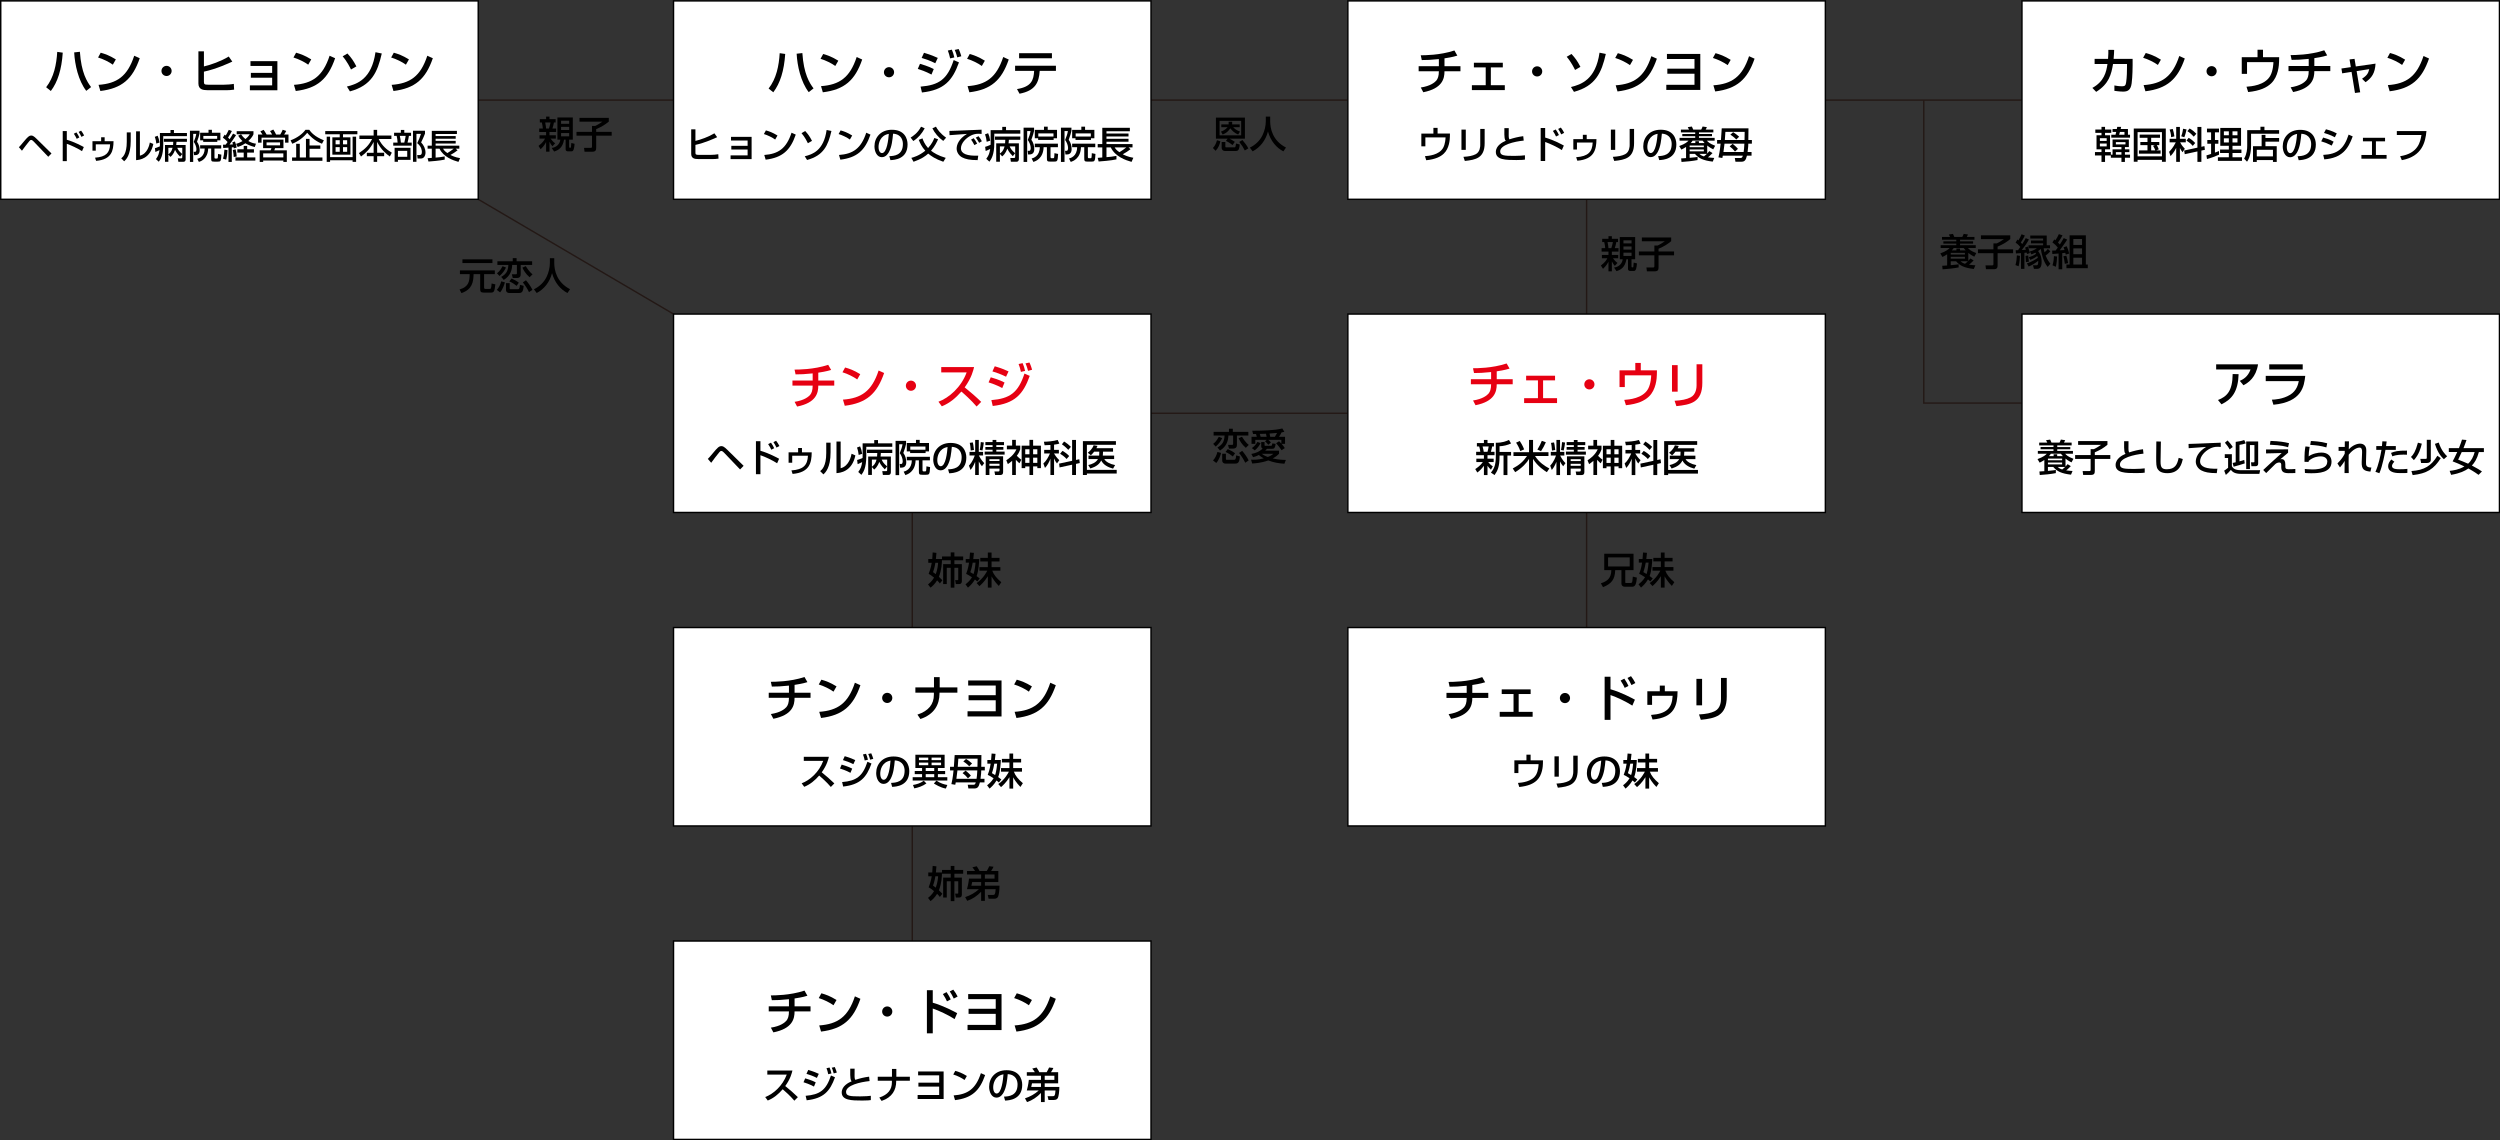 <?xml version="1.0" encoding="UTF-8"?>
<svg xmlns="http://www.w3.org/2000/svg" xmlns:xlink="http://www.w3.org/1999/xlink" version="1.1" id="レイヤー_1" x="0px" y="0px" width="870.043px" height="396.793px" viewBox="0 0 870.043 396.793" xml:space="preserve">
<rect x="0" y="0" width="870.043" height="396.793" fill="#333333" stroke="none"/>
<line fill="none" stroke="#231815" stroke-width="0.5" stroke-miterlimit="10" x1="165.893" y1="34.837" x2="234.396" y2="34.837"></line>
<line fill="none" stroke="#231815" stroke-width="0.5" stroke-miterlimit="10" x1="400.575" y1="34.837" x2="469.078" y2="34.837"></line>
<line fill="none" stroke="#231815" stroke-width="0.5" stroke-miterlimit="10" x1="400.574" y1="143.824" x2="469.078" y2="143.824"></line>
<polyline fill="none" stroke="#231815" stroke-width="0.5" stroke-miterlimit="10" points="635.256,34.837 669.508,34.837   703.76,34.837 "></polyline>
<line fill="none" stroke="#231815" stroke-width="0.5" stroke-miterlimit="10" x1="552.167" y1="69.255" x2="552.167" y2="109.322"></line>
<line fill="none" stroke="#231815" stroke-width="0.5" stroke-miterlimit="10" x1="552.167" y1="178.35" x2="552.167" y2="218.417"></line>
<line fill="none" stroke="#231815" stroke-width="0.5" stroke-miterlimit="10" x1="317.485" y1="178.35" x2="317.485" y2="218.417"></line>
<line fill="none" stroke="#231815" stroke-width="0.5" stroke-miterlimit="10" x1="317.485" y1="287.446" x2="317.485" y2="327.513"></line>
<line fill="none" stroke="#231815" stroke-width="0.5" stroke-miterlimit="10" x1="166.433" y1="69.363" x2="234.396" y2="109.297"></line>
<polyline fill="none" stroke="#231815" stroke-width="0.5" stroke-miterlimit="10" points="669.508,34.837 669.508,140.274   703.76,140.274 "></polyline>
<rect x="234.396" y="109.297" fill="#FFFFFF" stroke="#000000" stroke-width="0.5" stroke-miterlimit="10" width="166.178" height="69.053"></rect>
<rect x="234.396" y="218.393" fill="#FFFFFF" stroke="#000000" stroke-width="0.5" stroke-miterlimit="10" width="166.178" height="69.054"></rect>
<rect x="234.396" y="327.489" fill="#FFFFFF" stroke="#000000" stroke-width="0.5" stroke-miterlimit="10" width="166.178" height="69.051"></rect>
<rect x="469.078" y="109.297" fill="#FFFFFF" stroke="#000000" stroke-width="0.5" stroke-miterlimit="10" width="166.178" height="69.053"></rect>
<rect x="703.674" y="109.297" fill="#FFFFFF" stroke="#000000" stroke-width="0.5" stroke-miterlimit="10" width="166.178" height="69.053"></rect>
<rect x="469.078" y="218.393" fill="#FFFFFF" stroke="#000000" stroke-width="0.5" stroke-miterlimit="10" width="166.178" height="69.054"></rect>
<rect x="703.674" y="0.311" fill="#FFFFFF" stroke="#000000" stroke-width="0.5" stroke-miterlimit="10" width="166.178" height="69.052"></rect>
<rect x="234.396" y="0.311" fill="#FFFFFF" stroke="#000000" stroke-width="0.5" stroke-miterlimit="10" width="166.178" height="69.052"></rect>
<rect x="469.078" y="0.311" fill="#FFFFFF" stroke="#000000" stroke-width="0.5" stroke-miterlimit="10" width="166.178" height="69.052"></rect>
<rect x="0.256" y="0.311" fill="#FFFFFF" stroke="#000000" stroke-width="0.5" stroke-miterlimit="10" width="166.177" height="69.052"></rect>
<g>
	<path fill="#E60012" d="M284.777,132.43h5.559v1.768h-5.559c0,2.584-0.731,5.967-7.377,7.292l-0.867-1.648   c3.366-0.51,4.828-1.768,5.388-2.396c0.544-0.629,0.901-1.615,0.901-3.247h-7.037v-1.768h7.037v-2.482   c-2.838,0.272-4.147,0.357-5.949,0.341l-0.357-1.666c1.105,0,6.697,0.017,11.712-1.666l1.02,1.785   c-1.7,0.544-3.706,0.833-4.471,0.951V132.43z"></path>
	<path fill="#E60012" d="M298.327,132.056c-1.275-0.935-3.383-1.972-5.133-2.499l0.918-1.666c1.496,0.425,2.975,0.918,5.269,2.329   L298.327,132.056z M293.363,139.077c6.357-0.459,10.046-2.907,12.409-10.131l1.921,0.866c-2.499,7.259-6.17,10.471-13.701,11.406   L293.363,139.077z"></path>
	<path fill="#E60012" d="M318.795,134.232c0,0.985-0.783,1.768-1.769,1.768c-0.986,0-1.785-0.782-1.768-1.768   c0-0.986,0.799-1.768,1.768-1.768C317.996,132.464,318.795,133.246,318.795,134.232z"></path>
	<path fill="#E60012" d="M326.598,139.807c3.639-1.326,7.922-5.031,9.809-10.199h-8.839v-1.853h11.423   c-0.238,1.02-0.833,3.706-3.264,7.055c1.988,1.598,3.926,3.264,5.745,5.048l-1.598,1.615c-1.921-2.261-4.521-4.556-5.304-5.201   c-1.972,2.277-4.113,4.045-6.799,5.133L326.598,139.807z"></path>
	<path fill="#E60012" d="M348.8,135.047c-1.989-1.088-4.046-1.75-4.76-1.972l0.765-1.768c0.256,0.068,3.061,0.867,4.794,1.818   L348.8,135.047z M345.01,139.247c6.425-0.527,9.349-2.567,11.524-9.247l1.835,0.815c-2.277,6.375-5.184,9.621-12.885,10.471   L345.01,139.247z M350.125,131.104c-1.801-0.9-3.416-1.462-4.742-1.853l0.816-1.785c2.566,0.765,3.842,1.343,4.793,1.785   L350.125,131.104z M355.293,129.421c-0.238-1.156-0.459-1.836-0.799-2.737l1.395-0.306c0.424,1.021,0.577,1.462,0.866,2.703   L355.293,129.421z M357.775,129.064c-0.392-1.529-0.715-2.227-0.885-2.601l1.377-0.306c0.477,0.985,0.799,2.107,0.918,2.516   L357.775,129.064z"></path>
</g>
<g>
	<path fill="#E60012" d="M520.887,131.962h5.559v1.768h-5.559c0,2.584-0.73,5.967-7.377,7.292l-0.867-1.648   c3.365-0.51,4.828-1.768,5.389-2.396c0.543-0.629,0.9-1.615,0.9-3.247h-7.037v-1.768h7.037v-2.482   c-2.838,0.272-4.147,0.357-5.949,0.341l-0.357-1.666c1.105,0,6.697,0.017,11.713-1.666l1.02,1.785   c-1.7,0.544-3.706,0.833-4.471,0.951V131.962z"></path>
	<path fill="#E60012" d="M541.185,130.755v1.615h-4.165v6.204h4.861v1.699h-11.457v-1.699h4.811v-6.204h-4.113v-1.615H541.185z"></path>
	<path fill="#E60012" d="M554.904,133.764c0,0.985-0.783,1.768-1.769,1.768s-1.784-0.782-1.768-1.768   c0-0.986,0.799-1.768,1.768-1.768C554.105,131.997,554.904,132.778,554.904,133.764z"></path>
	<path fill="#E60012" d="M571.02,126.302v2.583h5.627l-0.034,1.547c-0.017,1.122-0.238,5.202-2.771,7.581   c-1.514,1.445-3.859,2.584-7.989,3.009l-0.578-1.853c1.598-0.119,6.408-0.476,8.278-3.808c0.986-1.768,1.088-4.352,1.088-4.742   h-9.18v4.079h-1.836v-5.813h5.491v-2.583H571.02z"></path>
	<path fill="#E60012" d="M583.855,136.314h-1.973v-9.23h1.973V136.314z M592.439,133.237c0,6.8-4.046,7.581-9.026,8.108l-0.629-1.87   c2.465-0.152,4.097-0.441,5.575-1.189c1.973-1.003,2.074-3.502,2.074-4.147v-7.36h2.006V133.237z"></path>
</g>
<g>
	<path d="M276.523,241.083h5.559v1.768h-5.559c0,2.584-0.73,5.967-7.377,7.293l-0.867-1.65c3.366-0.51,4.828-1.768,5.389-2.396   c0.544-0.629,0.9-1.613,0.9-3.246h-7.037v-1.768h7.037v-2.482c-2.838,0.273-4.147,0.357-5.949,0.34l-0.356-1.666   c1.104,0,6.697,0.018,11.712-1.664l1.02,1.783c-1.7,0.545-3.706,0.834-4.471,0.953V241.083z"></path>
	<path d="M290.073,240.708c-1.275-0.934-3.383-1.971-5.134-2.498l0.918-1.666c1.496,0.426,2.975,0.918,5.27,2.33L290.073,240.708z    M285.109,247.729c6.357-0.459,10.046-2.906,12.409-10.131l1.921,0.867c-2.499,7.258-6.171,10.471-13.701,11.404L285.109,247.729z"></path>
	<path d="M310.541,242.884c0,0.986-0.782,1.77-1.769,1.77c-0.985,0-1.784-0.783-1.768-1.77c0-0.984,0.799-1.768,1.768-1.768   C309.742,241.116,310.541,241.899,310.541,242.884z"></path>
	<path d="M325.041,239.229v-3.568h1.989v3.568h6.153v1.82h-6.221v0.305c0,3.791-1.752,7.242-6.646,8.873l-1.037-1.529   c3.927-1.293,5.729-3.621,5.729-6.918v-0.73h-6.442v-1.82H325.041z"></path>
	<path d="M348.552,236.815v12.529h-11.831v-1.803h9.809V243.7h-9.451v-1.768h9.451v-3.348h-9.587v-1.77H348.552z"></path>
	<path d="M358.072,240.708c-1.274-0.934-3.383-1.971-5.133-2.498l0.918-1.666c1.496,0.426,2.975,0.918,5.27,2.33L358.072,240.708z    M353.109,247.729c6.357-0.459,10.046-2.906,12.408-10.131l1.922,0.867c-2.5,7.258-6.171,10.471-13.701,11.404L353.109,247.729z"></path>
</g>
<g>
	<path d="M502.705,23.043h5.559v1.769h-5.559c0,2.583-0.73,5.966-7.377,7.292l-0.867-1.649c3.365-0.51,4.828-1.768,5.389-2.396   c0.543-0.629,0.9-1.614,0.9-3.246h-7.037v-1.769h7.037v-2.481c-2.838,0.272-4.148,0.357-5.949,0.34l-0.357-1.666   c1.105,0,6.697,0.018,11.713-1.665l1.02,1.784c-1.701,0.544-3.707,0.833-4.471,0.952V23.043z"></path>
	<path d="M523.002,21.836v1.615h-4.164v6.204h4.861v1.7h-11.457v-1.7h4.811v-6.204h-4.113v-1.615H523.002z"></path>
	<path d="M536.723,24.845c0,0.986-0.783,1.769-1.77,1.769c-0.984,0-1.783-0.782-1.768-1.769c0-0.985,0.799-1.768,1.768-1.768   C535.924,23.078,536.723,23.86,536.723,24.845z"></path>
	<path d="M548.146,24.353c-0.221-0.477-1.359-2.822-2.906-4.59l1.666-0.986c1.377,1.514,2.057,2.465,3.109,4.488L548.146,24.353z    M546.719,30.285c3.484-0.866,8.602-2.516,9.943-11.949l2.193,0.441c-1.514,6.612-3.586,11.151-11.084,13.191L546.719,30.285z"></path>
	<path d="M567.254,22.669c-1.275-0.935-3.383-1.972-5.133-2.498l0.918-1.666c1.496,0.425,2.975,0.918,5.27,2.329L567.254,22.669z    M562.291,29.69c6.357-0.459,10.045-2.906,12.408-10.131l1.922,0.867c-2.5,7.258-6.172,10.471-13.701,11.405L562.291,29.69z"></path>
	<path d="M591.732,18.777v12.528h-11.83v-1.802h9.809v-3.842h-9.451v-1.768h9.451v-3.349h-9.588v-1.769H591.732z"></path>
	<path d="M601.254,22.669c-1.275-0.935-3.383-1.972-5.133-2.498l0.918-1.666c1.496,0.425,2.975,0.918,5.27,2.329L601.254,22.669z    M596.291,29.69c6.357-0.459,10.045-2.906,12.408-10.131l1.922,0.867c-2.5,7.258-6.172,10.471-13.701,11.405L596.291,29.69z"></path>
</g>
<g>
	<path d="M742.188,20.494v2.244c0,0.255-0.017,3.91-0.34,6.272c-0.306,2.261-1.292,2.873-2.924,2.873   c-1.139,0-2.584-0.204-3.076-0.272v-1.87c0.662,0.119,1.563,0.289,2.719,0.289c1.021,0,1.225-0.408,1.377-1.445   c0.256-1.75,0.289-3.875,0.289-5.218v-1.088h-4.861c-0.595,3.569-1.394,6.901-5.864,9.689l-1.325-1.377   c4.096-2.244,4.861-5.542,5.252-8.312h-4.471v-1.785h4.675c0.118-1.513,0.118-2.499,0.103-3.145l2.021,0.017   c-0.033,0.85-0.051,1.819-0.187,3.127H742.188z"></path>
	<path d="M750.978,22.602c-1.274-0.935-3.383-1.972-5.134-2.499l0.918-1.666c1.496,0.425,2.975,0.918,5.27,2.329L750.978,22.602z    M746.014,29.622c6.357-0.459,10.047-2.907,12.409-10.131l1.921,0.867c-2.499,7.258-6.17,10.471-13.701,11.406L746.014,29.622z"></path>
	<path d="M771.445,24.777c0,0.986-0.782,1.768-1.768,1.768c-0.986,0-1.785-0.782-1.768-1.768c0-0.986,0.799-1.768,1.768-1.768   S771.445,23.792,771.445,24.777z"></path>
	<path d="M787.561,17.315v2.583h5.627l-0.033,1.547c-0.018,1.122-0.238,5.202-2.771,7.581c-1.513,1.445-3.858,2.584-7.988,3.009   l-0.578-1.853c1.598-0.119,6.408-0.476,8.277-3.808c0.986-1.768,1.088-4.352,1.088-4.743h-9.179v4.08h-1.836v-5.813h5.491v-2.583   H787.561z"></path>
	<path d="M805.428,22.976h5.559v1.768h-5.559c0,2.583-0.73,5.966-7.377,7.292l-0.867-1.649c3.366-0.51,4.828-1.768,5.389-2.396   c0.544-0.629,0.9-1.615,0.9-3.247h-7.037v-1.768h7.037v-2.482c-2.838,0.272-4.146,0.357-5.949,0.34l-0.356-1.666   c1.104,0,6.697,0.017,11.712-1.666l1.02,1.785c-1.699,0.544-3.705,0.833-4.471,0.952V22.976z"></path>
	<path d="M817.686,20.681l1.734-0.204l0.441,2.651l6.867-0.986c-0.17,3.298-1.326,4.98-3.484,6.459l-1.207-1.19   c1.648-1.122,2.158-1.836,2.499-3.349l-4.386,0.68l1.24,7.377l-1.818,0.238l-1.189-7.343l-3.264,0.51l-0.256-1.683l3.264-0.476   L817.686,20.681z"></path>
	<path d="M835.978,22.602c-1.274-0.935-3.383-1.972-5.134-2.499l0.918-1.666c1.496,0.425,2.975,0.918,5.27,2.329L835.978,22.602z    M831.014,29.622c6.357-0.459,10.047-2.907,12.409-10.131l1.921,0.867c-2.499,7.258-6.17,10.471-13.701,11.406L831.014,29.622z"></path>
</g>
<g>
	<path d="M512.387,241.126h5.559v1.77h-5.559c0,2.582-0.73,5.965-7.377,7.291l-0.867-1.648c3.366-0.51,4.828-1.768,5.389-2.396   c0.544-0.629,0.9-1.615,0.9-3.246h-7.037v-1.77h7.037v-2.48c-2.838,0.271-4.146,0.357-5.949,0.34l-0.356-1.666   c1.104,0,6.697,0.018,11.712-1.666l1.02,1.785c-1.699,0.543-3.705,0.832-4.471,0.951V241.126z"></path>
	<path d="M532.686,239.919v1.615h-4.166v6.205h4.862v1.699h-11.457v-1.699h4.811v-6.205h-4.113v-1.615H532.686z"></path>
	<path d="M546.404,242.929c0,0.986-0.782,1.768-1.768,1.768c-0.986,0-1.785-0.781-1.768-1.768c0-0.986,0.799-1.768,1.768-1.768   S546.404,241.942,546.404,242.929z"></path>
	<path d="M560.48,235.517v4.352c3.773,1.072,7.598,3.145,8.499,3.639l-0.901,2.057c-2.192-1.41-5.49-2.975-7.598-3.672v8.635h-2.039   v-15.01H560.48z M565.427,239.394c-0.34-0.766-0.68-1.412-1.428-2.551l1.292-0.662c0.697,1.037,1.054,1.666,1.445,2.533   L565.427,239.394z M567.789,238.425c-0.373-0.834-0.918-1.785-1.393-2.482l1.223-0.629c0.664,0.885,0.97,1.359,1.514,2.396   L567.789,238.425z"></path>
	<path d="M579.385,238.61v1.973h4.436c-0.051,4.811-0.985,9.162-8.703,9.824l-0.526-1.598c5.49-0.391,7.31-2.43,7.513-6.662h-7.156   v3.16h-1.648v-4.725h4.334v-1.973H579.385z"></path>
	<path d="M592.355,245.478h-1.972v-9.229h1.972V245.478z M600.939,242.401c0,6.799-4.045,7.582-9.025,8.109l-0.629-1.871   c2.465-0.152,4.096-0.441,5.575-1.189c1.972-1.004,2.073-3.502,2.073-4.148v-7.359h2.006V242.401z"></path>
</g>
<g>
	<path d="M16.059,30.361c2.72-3.468,3.587-7.921,3.859-12.307l1.921,0.272c-0.391,5.847-1.751,10.182-4.148,13.344L16.059,30.361z    M27.805,18.02c0.476,7.275,2.481,10.42,3.893,12.29l-1.683,1.309c-2.754-3.586-3.978-9.128-4.199-13.377L27.805,18.02z"></path>
	<path d="M39.264,22.508c-1.275-0.936-3.383-1.973-5.133-2.499l0.918-1.666c1.496,0.425,2.975,0.918,5.269,2.329L39.264,22.508z    M34.3,29.528c6.357-0.459,10.046-2.906,12.409-10.131l1.921,0.867c-2.499,7.258-6.17,10.471-13.701,11.406L34.3,29.528z"></path>
	<path d="M59.731,24.684c0,0.985-0.782,1.768-1.768,1.768s-1.785-0.782-1.768-1.768c0-0.986,0.799-1.769,1.768-1.769   C58.933,22.916,59.731,23.698,59.731,24.684z"></path>
	<path d="M70.969,17.868v5.252c2.312-0.526,5.983-1.818,8.635-3.45l1.241,1.768c-1.104,0.51-5.456,2.55-9.876,3.502v3.484   c0,0.884,0.187,1.054,1.479,1.054h5.559c0.901,0,2.481-0.102,3.366-0.289l0.102,2.006c-1.037,0.17-1.989,0.188-2.294,0.188h-7.021   c-1.394,0-3.11-0.188-3.11-2.329V17.868H70.969z"></path>
	<path d="M96.536,21.284v10.131h-9.57v-1.699h7.751v-2.669h-7.411v-1.683h7.411V22.95H87.17v-1.666H96.536z"></path>
	<path d="M107.264,22.508c-1.275-0.936-3.383-1.973-5.133-2.499l0.918-1.666c1.496,0.425,2.975,0.918,5.269,2.329L107.264,22.508z    M102.3,29.528c6.357-0.459,10.046-2.906,12.409-10.131l1.921,0.867c-2.499,7.258-6.17,10.471-13.701,11.406L102.3,29.528z"></path>
	<path d="M122.156,24.191c-0.221-0.477-1.36-2.822-2.907-4.59l1.666-0.985c1.377,1.513,2.057,2.465,3.111,4.487L122.156,24.191z    M120.728,30.124c3.485-0.867,8.601-2.516,9.944-11.95l2.193,0.442c-1.513,6.612-3.586,11.15-11.083,13.19L120.728,30.124z"></path>
	<path d="M141.264,22.508c-1.275-0.936-3.383-1.973-5.133-2.499l0.918-1.666c1.496,0.425,2.975,0.918,5.269,2.329L141.264,22.508z    M136.3,29.528c6.357-0.459,10.046-2.906,12.409-10.131l1.921,0.867c-2.499,7.258-6.17,10.471-13.701,11.406L136.3,29.528z"></path>
</g>
<g>
	<path d="M267.489,30.812c2.72-3.468,3.587-7.921,3.858-12.307l1.921,0.272c-0.391,5.847-1.751,10.182-4.147,13.344L267.489,30.812z    M279.235,18.471c0.476,7.275,2.481,10.42,3.893,12.29l-1.683,1.309c-2.754-3.586-3.979-9.128-4.199-13.377L279.235,18.471z"></path>
	<path d="M290.693,22.959c-1.274-0.936-3.383-1.973-5.133-2.499l0.918-1.666c1.495,0.425,2.975,0.918,5.269,2.329L290.693,22.959z    M285.73,29.979c6.357-0.459,10.046-2.906,12.408-10.131l1.921,0.867c-2.499,7.258-6.17,10.471-13.7,11.406L285.73,29.979z"></path>
	<path d="M311.161,25.135c0,0.985-0.782,1.768-1.768,1.768c-0.986,0-1.785-0.782-1.768-1.768c0-0.986,0.799-1.769,1.768-1.769   S311.161,24.149,311.161,25.135z"></path>
	<path d="M324.166,25.951c-1.988-1.088-4.045-1.751-4.759-1.972l0.765-1.768c0.255,0.067,3.06,0.866,4.793,1.818L324.166,25.951z    M320.376,30.149c6.425-0.526,9.349-2.566,11.524-9.247l1.836,0.816c-2.277,6.374-5.185,9.621-12.885,10.471L320.376,30.149z    M325.492,22.007c-1.802-0.901-3.416-1.462-4.742-1.853l0.816-1.785c2.566,0.765,3.841,1.343,4.793,1.785L325.492,22.007z    M330.66,20.325c-0.238-1.156-0.459-1.836-0.799-2.737l1.394-0.306c0.425,1.02,0.577,1.462,0.866,2.703L330.66,20.325z    M333.142,19.967c-0.392-1.529-0.714-2.227-0.884-2.601l1.377-0.306c0.476,0.985,0.799,2.107,0.918,2.516L333.142,19.967z"></path>
	<path d="M341.693,22.959c-1.275-0.936-3.383-1.973-5.133-2.499l0.918-1.666c1.495,0.425,2.975,0.918,5.269,2.329L341.693,22.959z    M336.73,29.979c6.357-0.459,10.045-2.906,12.408-10.131l1.921,0.867c-2.499,7.258-6.171,10.471-13.7,11.406L336.73,29.979z"></path>
	<path d="M367.481,22.875v1.784h-5.644c-0.255,4.08-1.547,6.901-7.02,7.955L353.934,31c5.1-0.833,5.779-3.145,5.967-6.341h-6.629   v-1.784H367.481z M366.088,18.505v1.768h-11.424v-1.768H366.088z"></path>
</g>
<g>
	<path d="M785.844,126.786c-0.73,4.59-3.314,6.357-5.082,7.292l-1.275-1.529c1.139-0.51,2.839-1.411,3.74-3.961H771.26v-1.802   H785.844z M771.889,139.212c3.025-1.173,5.082-3.025,5.116-9.043l2.073,0.051c-0.187,6.103-2.346,8.737-5.966,10.488   L771.889,139.212z"></path>
	<path d="M802.266,130.814c-0.408,3.536-1.07,9.077-11.082,10.047l-0.527-1.769c0.969-0.034,3.808-0.152,6.357-1.717   c2.261-1.394,2.771-3.586,3.009-4.742h-11.508v-1.819H802.266z M801.383,126.786v1.802h-11.645v-1.802H801.383z"></path>
</g>
<g>
	<path d="M276.523,350.222h5.559v1.768h-5.559c0,2.584-0.73,5.967-7.377,7.293l-0.867-1.648c3.366-0.51,4.828-1.77,5.389-2.398   c0.544-0.629,0.9-1.613,0.9-3.246h-7.037v-1.768h7.037v-2.482c-2.838,0.273-4.147,0.357-5.949,0.34l-0.356-1.664   c1.104,0,6.697,0.016,11.712-1.666l1.02,1.783c-1.7,0.545-3.706,0.834-4.471,0.953V350.222z"></path>
	<path d="M290.073,349.849c-1.275-0.936-3.383-1.973-5.134-2.5l0.918-1.666c1.496,0.426,2.975,0.918,5.27,2.33L290.073,349.849z    M285.109,356.868c6.357-0.459,10.046-2.906,12.409-10.131l1.921,0.867c-2.499,7.258-6.171,10.471-13.701,11.406L285.109,356.868z"></path>
	<path d="M310.541,352.024c0,0.984-0.782,1.768-1.769,1.768c-0.985,0-1.784-0.783-1.768-1.768c0-0.986,0.799-1.77,1.768-1.77   C309.742,350.255,310.541,351.038,310.541,352.024z"></path>
	<path d="M324.617,344.612v4.352c3.773,1.07,7.598,3.145,8.499,3.637l-0.901,2.059c-2.192-1.412-5.49-2.975-7.598-3.672v8.635   h-2.039v-15.01H324.617z M329.563,348.487c-0.34-0.764-0.68-1.41-1.428-2.549l1.292-0.664c0.697,1.037,1.054,1.666,1.445,2.533   L329.563,348.487z M331.926,347.519c-0.373-0.832-0.918-1.785-1.393-2.48l1.223-0.629c0.664,0.883,0.97,1.359,1.514,2.396   L331.926,347.519z"></path>
	<path d="M348.553,345.956v12.527h-11.831v-1.803h9.808v-3.842h-9.451v-1.768h9.451v-3.348h-9.586v-1.768H348.553z"></path>
	<path d="M358.073,349.849c-1.274-0.936-3.383-1.973-5.134-2.5l0.918-1.666c1.496,0.426,2.975,0.918,5.27,2.33L358.073,349.849z    M353.109,356.868c6.357-0.459,10.047-2.906,12.409-10.131l1.921,0.867c-2.499,7.258-6.17,10.471-13.701,11.406L353.109,356.868z"></path>
</g>
<g>
	<path d="M278.992,272.601c2.782-1.014,6.059-3.848,7.501-7.801h-6.76v-1.416h8.736c-0.183,0.779-0.638,2.834-2.496,5.395   c1.521,1.223,3.003,2.496,4.394,3.861l-1.222,1.234c-1.469-1.729-3.458-3.482-4.056-3.977c-1.509,1.742-3.146,3.094-5.2,3.926   L278.992,272.601z"></path>
	<path d="M295.971,268.96c-1.521-0.832-3.095-1.338-3.641-1.508l0.585-1.352c0.195,0.053,2.34,0.662,3.666,1.391L295.971,268.96z    M293.071,272.171c4.914-0.402,7.15-1.963,8.814-7.072l1.404,0.625c-1.742,4.875-3.966,7.357-9.854,8.008L293.071,272.171z    M296.984,265.944c-1.378-0.689-2.613-1.117-3.627-1.416l0.624-1.365c1.963,0.584,2.938,1.027,3.666,1.365L296.984,265.944z    M300.937,264.657c-0.182-0.883-0.351-1.404-0.611-2.092l1.066-0.234c0.325,0.779,0.442,1.117,0.663,2.066L300.937,264.657z    M302.835,264.384c-0.3-1.17-0.547-1.703-0.677-1.988l1.054-0.234c0.363,0.754,0.61,1.613,0.702,1.924L302.835,264.384z"></path>
	<path d="M310.102,272.458c1.547-0.064,4.719-0.209,4.719-4.238c0-1.027-0.351-3.393-3.419-3.588   c-0.208,2.158-0.429,4.484-1.417,6.344c-0.221,0.402-0.988,1.834-2.496,1.834c-1.703,0-2.562-1.951-2.562-3.771   c0-3.133,2.211-5.771,6.071-5.771c4.316,0,5.447,2.965,5.447,5.096c0,5.162-4.615,5.408-5.967,5.473L310.102,272.458z    M306.344,269.233c0,1.404,0.547,2.145,1.196,2.145c1.742,0,2.249-4.861,2.379-6.682   C306.813,265.243,306.344,268.089,306.344,269.233z"></path>
	<path d="M328.926,269.403h-2.521v1.066h3.275v1.182h-12.052v-1.182h3.264v-1.066h-2.549v-1.08h2.549v-1.039h-2.327v-4.615h10.18   v4.615h-2.34v1.039h2.521V269.403z M322.412,272.64c-1.313,0.975-2.977,1.496-4.225,1.729l-0.455-1.182   c1.261-0.234,2.521-0.561,3.757-1.469L322.412,272.64z M319.813,263.669v0.859h3.237v-0.859H319.813z M319.813,265.399v0.896h3.237   v-0.896H319.813z M322.165,267.284v1.039h2.965v-1.039H322.165z M322.165,269.403v1.066h2.965v-1.066H322.165z M324.207,263.669   v0.859h3.302v-0.859H324.207z M324.207,265.399v0.896h3.302v-0.896H324.207z M329.173,274.435   c-1.886-0.313-3.692-1.469-4.173-1.781l0.884-0.963c1.547,0.975,2.69,1.313,3.81,1.496L329.173,274.435z"></path>
	<path d="M331.967,266.854c0.195-2.404,0.248-3.432,0.273-4.068h9.309c0,0.572-0.039,3.432-0.053,4.068h1.236v1.262h-1.248   c0,0.428-0.014,1.287-0.248,2.912h1.379v1.26h-1.6c-0.39,1.664-0.857,2.119-1.988,2.119h-2.016l-0.221-1.299h1.963   c0.468,0,0.65-0.182,0.832-0.82h-6.969c-0.039,0.209-0.064,0.326-0.169,0.82l-1.353-0.221c0.17-0.703,0.481-2.016,0.755-4.771   h-1.222v-1.262H331.967z M339.859,271.028c0.155-1.041,0.155-1.119,0.26-2.912h-6.916c-0.104,0.975-0.248,2.041-0.365,2.912   H339.859z M340.171,266.854c0.052-1.053,0.052-2.027,0.052-2.834h-6.708c-0.039,0.547-0.078,1.352-0.195,2.834H340.171z    M336.023,268.194c0.352,0.26,1.053,0.779,1.859,1.729l-1.027,0.949c-0.585-0.742-1.079-1.234-1.859-1.82L336.023,268.194z    M336.205,264.124c0.689,0.416,1.509,1.027,2.094,1.574l-1.001,0.975c-0.339-0.377-0.845-0.896-2.054-1.678L336.205,264.124z"></path>
	<path d="M344.916,264.501c0.129-1.273,0.155-1.832,0.182-2.262l1.365,0.117c-0.053,0.533-0.092,1.105-0.234,2.145h2.08   c-0.039,0.988-0.182,4.043-0.923,5.93c0.676,0.492,0.87,0.648,1.092,0.832l-0.845,1.053c-0.313-0.273-0.547-0.482-0.819-0.703   c-0.858,1.457-1.833,2.328-2.431,2.834l-0.858-1.156c0.507-0.391,1.481-1.145,2.263-2.443c-0.963-0.664-1.509-0.924-2.042-1.184   c0.208-0.52,0.729-1.885,1.015-3.9h-1.145v-1.262H344.916z M346.033,265.763c-0.351,1.988-0.676,2.848-0.832,3.303   c0.313,0.182,0.521,0.285,1.118,0.662c0.183-0.494,0.494-1.639,0.702-3.965H346.033z M347.412,272.86   c2.392-1.637,3.549-4.004,3.691-4.303h-2.73v-1.248h2.926v-1.963h-2.627v-1.248h2.627v-1.859h1.3v1.859h2.769v1.248h-2.769v1.963   h3.068v1.248h-2.821c0.48,1.365,1.547,2.678,3.133,4.004l-0.857,1.313c-1.43-1.441-2.301-2.924-2.522-3.354v3.926h-1.3v-3.965   c-1.157,1.912-2.457,3.043-2.926,3.445L347.412,272.86z"></path>
</g>
<g>
	<path d="M532.68,262.628v1.977h4.303l-0.025,1.184c-0.014,0.857-0.182,3.979-2.119,5.797c-1.156,1.105-2.951,1.977-6.109,2.303   l-0.443-1.418c1.223-0.092,4.902-0.363,6.332-2.912c0.754-1.352,0.832-3.328,0.832-3.627h-7.021v3.119h-1.402v-4.445h4.199v-1.977   H532.68z"></path>
	<path d="M542.494,270.286h-1.508v-7.061h1.508V270.286z M549.061,267.933c0,5.201-3.096,5.799-6.904,6.201l-0.48-1.43   c1.885-0.117,3.133-0.338,4.264-0.91c1.508-0.768,1.586-2.678,1.586-3.172v-5.629h1.535V267.933z"></path>
	<path d="M557.432,272.456c1.547-0.064,4.719-0.207,4.719-4.238c0-1.025-0.35-3.393-3.418-3.588   c-0.209,2.158-0.43,4.486-1.418,6.346c-0.221,0.402-0.988,1.832-2.496,1.832c-1.703,0-2.561-1.949-2.561-3.77   c0-3.133,2.209-5.773,6.07-5.773c4.316,0,5.447,2.965,5.447,5.098c0,5.16-4.615,5.408-5.967,5.473L557.432,272.456z    M553.674,269.233c0,1.404,0.547,2.145,1.197,2.145c1.742,0,2.248-4.863,2.379-6.682   C554.143,265.241,553.674,268.089,553.674,269.233z"></path>
	<path d="M566.246,264.501c0.129-1.275,0.156-1.834,0.182-2.262l1.365,0.115c-0.053,0.533-0.092,1.105-0.234,2.146h2.08   c-0.039,0.988-0.182,4.043-0.924,5.928c0.678,0.494,0.871,0.65,1.094,0.832l-0.846,1.053c-0.313-0.273-0.547-0.48-0.818-0.701   c-0.859,1.455-1.834,2.326-2.432,2.834l-0.859-1.158c0.508-0.389,1.482-1.143,2.264-2.443c-0.963-0.662-1.508-0.924-2.041-1.184   c0.207-0.52,0.727-1.885,1.014-3.9h-1.145v-1.26H566.246z M567.363,265.761c-0.352,1.99-0.676,2.848-0.832,3.303   c0.313,0.182,0.52,0.287,1.119,0.664c0.182-0.494,0.494-1.639,0.701-3.967H567.363z M568.742,272.86   c2.391-1.639,3.549-4.004,3.691-4.303h-2.73v-1.248h2.926v-1.965h-2.627v-1.248h2.627v-1.857h1.301v1.857h2.768v1.248h-2.768v1.965   h3.066v1.248h-2.82c0.48,1.363,1.547,2.678,3.133,4.004l-0.857,1.313c-1.43-1.443-2.301-2.926-2.521-3.354v3.926h-1.301v-3.965   c-1.156,1.91-2.457,3.041-2.926,3.445L568.742,272.86z"></path>
</g>
<g>
	<path d="M266.298,381.786c2.782-1.016,6.059-3.85,7.501-7.801h-6.76v-1.418h8.736c-0.182,0.781-0.637,2.834-2.496,5.396   c1.521,1.221,3.003,2.496,4.394,3.861l-1.222,1.234c-1.469-1.729-3.458-3.484-4.056-3.979c-1.508,1.742-3.146,3.094-5.2,3.926   L266.298,381.786z"></path>
	<path d="M283.276,378.146c-1.521-0.832-3.094-1.34-3.64-1.508l0.585-1.352c0.195,0.051,2.34,0.662,3.666,1.391L283.276,378.146z    M280.377,381.356c4.914-0.402,7.15-1.963,8.814-7.072l1.404,0.623c-1.742,4.877-3.965,7.359-9.854,8.01L280.377,381.356z    M284.29,375.13c-1.378-0.689-2.613-1.119-3.627-1.418l0.624-1.365c1.963,0.586,2.938,1.027,3.666,1.365L284.29,375.13z    M288.242,373.843c-0.182-0.885-0.351-1.404-0.611-2.094l1.066-0.234c0.325,0.781,0.442,1.119,0.663,2.068L288.242,373.843z    M290.141,373.569c-0.299-1.17-0.546-1.703-0.676-1.99l1.053-0.232c0.364,0.754,0.611,1.611,0.702,1.924L290.141,373.569z"></path>
	<path d="M297.42,371.905c-0.013,0.391-0.026,1.17-0.013,2.691c0.013,0.832,0.169,1.066,0.26,1.209   c1.573-0.52,3.133-0.898,4.798-1.105l0.169,1.533c-3.329,0.338-8.19,1.482-8.19,3.771c0,1.416,1.313,1.559,4.875,1.559   c1.872,0,3.042-0.129,3.744-0.207v1.494c-0.416,0.066-1.118,0.156-2.99,0.156c-3.718,0-7.137-0.064-7.137-2.82   c0-2.197,2.314-3.406,3.458-3.887c-0.364-0.416-0.559-0.637-0.494-4.395H297.42z"></path>
	<path d="M310.42,374.726v-2.73h1.521v2.73h4.706v1.393h-4.758v0.232c0,2.9-1.339,5.539-5.083,6.787l-0.793-1.17   c3.003-0.988,4.381-2.77,4.381-5.291v-0.559h-4.927v-1.393H310.42z"></path>
	<path d="M328.398,372.88v9.582h-9.048v-1.379h7.501v-2.938h-7.228v-1.352h7.228v-2.563h-7.332v-1.352H328.398z"></path>
	<path d="M335.679,375.856c-0.975-0.715-2.587-1.508-3.926-1.91l0.702-1.273c1.144,0.324,2.274,0.701,4.029,1.781L335.679,375.856z    M331.883,381.226c4.862-0.35,7.683-2.223,9.49-7.748l1.469,0.664c-1.911,5.551-4.719,8.008-10.479,8.723L331.883,381.226z"></path>
	<path d="M349.406,381.642c1.548-0.064,4.72-0.207,4.72-4.238c0-1.025-0.351-3.393-3.419-3.588c-0.208,2.158-0.43,4.486-1.417,6.346   c-0.222,0.402-0.988,1.832-2.496,1.832c-1.703,0-2.562-1.949-2.562-3.77c0-3.133,2.21-5.773,6.071-5.773   c4.316,0,5.447,2.965,5.447,5.098c0,5.16-4.615,5.408-5.967,5.473L349.406,381.642z M345.649,378.419   c0,1.404,0.546,2.145,1.196,2.145c1.742,0,2.249-4.861,2.379-6.682C346.117,374.427,345.649,377.274,345.649,378.419z"></path>
	<path d="M356.713,382.241c1.768-0.572,3.419-1.482,4.784-2.744h-4.147c0.156-0.572,0.533-1.988,0.702-3.691h4.225v-1.43h-4.927   v-1.223h2.808c-0.285-0.494-0.793-1.131-0.923-1.273l1.508-0.377c0.663,1.039,0.741,1.156,0.963,1.65h2.535   c0.402-0.664,0.624-1.092,0.857-1.65l1.495,0.168c-0.143,0.338-0.468,0.963-0.845,1.482h2.509v3.861h-4.68v1.26h5.096   c0,1.664-0.247,3.289-0.507,3.811c-0.104,0.195-0.364,0.727-1.378,0.727h-1.898l-0.312-1.324h1.755c0.572,0,0.871,0,1.001-1.99   h-3.757v4.043h-1.301v-3.172c-1.364,1.443-3.003,2.561-4.849,3.172L356.713,382.241z M359.156,377.015   c-0.052,0.402-0.182,0.922-0.272,1.26h3.393v-1.26H359.156z M363.577,374.376v1.43h3.367v-1.43H363.577z"></path>
</g>
<g>
	<path d="M6.573,51.223c0.32-0.308,0.688-0.71,1.646-1.872c1.41-1.681,1.884-2.179,2.653-2.179c0.367,0,0.734,0.036,1.896,1.172   l5.151,5.07l-1.125,1.148l-5.081-5.318c-0.131-0.13-0.521-0.545-0.853-0.545c-0.32,0-0.533,0.261-0.723,0.498   c-0.864,1.066-1.705,2.144-2.499,3.257L6.573,51.223z"></path>
	<path d="M23.25,45.609v3.032c2.629,0.746,5.294,2.192,5.921,2.535l-0.627,1.433c-1.528-0.983-3.825-2.072-5.294-2.558v6.017h-1.421   V45.609H23.25z M26.697,48.31c-0.238-0.533-0.475-0.983-0.997-1.776l0.901-0.463c0.485,0.724,0.735,1.162,1.007,1.765L26.697,48.31   z M28.342,47.635c-0.26-0.581-0.639-1.244-0.971-1.729l0.853-0.439c0.462,0.616,0.676,0.947,1.055,1.67L28.342,47.635z"></path>
	<path d="M36.42,47.765v1.374h3.091c-0.034,3.352-0.687,6.384-6.063,6.846l-0.367-1.113c3.826-0.273,5.093-1.694,5.235-4.643h-4.987   v2.203H32.18v-3.293H35.2v-1.374H36.42z"></path>
	<path d="M45.492,49.103c0,4.975-1.683,6.491-2.274,7.024l-1.03-1.031c0.545-0.439,1.931-1.516,1.931-5.733V46.07h1.374V49.103z    M48.689,54.172c2.725-0.651,3.341-3.979,3.459-4.583l1.208,0.521c-1.089,5.212-4.868,5.531-5.993,5.625V45.716h1.326V54.172z"></path>
	<path d="M54.86,47.243c0.344,0.782,0.486,1.327,0.651,2.369l-1.113,0.355c-0.06-0.627-0.201-1.48-0.533-2.345L54.86,47.243z    M54.269,55.369c0.853-1.161,1.018-1.777,1.243-3.127c-0.592,0.285-0.912,0.45-1.433,0.651l-0.167-1.326   c0.392-0.106,0.734-0.213,1.719-0.627c0.011-0.142,0.022-0.367,0.022-0.58v-4.075h3.684v-1.042h1.196v1.042h4.525v1.102h-8.244   v2.938c0,3.837-0.971,5.176-1.552,5.958L54.269,55.369z M60.237,50.465c0.047-0.39,0.06-0.663,0.06-1.125h-3.258v-1.042h8.02v1.042   h-3.625c-0.023,0.379-0.035,0.723-0.106,1.125h3.28v4.927c0,0.202,0,0.912-0.805,0.912h-1.729l-0.189-1.196h1.008   c0.438,0,0.544-0.023,0.544-0.45v-3.221h-1.741c0.249,0.592,0.533,1.172,1.729,2.168l-0.746,0.924   c-0.344-0.343-1.185-1.185-1.753-2.369c-0.546,1.575-1.314,2.203-1.611,2.439l-0.723-0.793v2.499h-1.173v-5.839H60.237z    M58.591,51.436v2.263c0.498-0.368,1.125-0.841,1.469-2.263H58.591z"></path>
	<path d="M66.1,45.502h3.328v1.006c-0.165,0.783-0.343,1.387-0.864,2.832c0.616,0.817,0.924,1.883,0.924,2.913   c0,0.38,0,1.742-1.527,1.742h-0.438l-0.118-1.172h0.544c0.344,0,0.415-0.593,0.415-0.889c0-0.793-0.415-1.871-0.936-2.535   c0.474-1.173,0.734-1.918,0.877-2.819h-1.067v9.783H66.1V45.502z M76.984,51.685H74.64v3.091c0,0.155,0.023,0.403,0.308,0.403   h0.521c0.226,0,0.296-0.119,0.319-0.225c0.048-0.154,0.083-0.959,0.096-1.374l1.16,0.236c-0.106,2.357-0.261,2.441-1.326,2.441   H74.64c-1.113,0-1.148-0.154-1.148-1.339v-3.233h-1.043c-0.106,3.601-2.546,4.442-3.233,4.678l-0.557-1.089   c0.51-0.143,2.547-0.687,2.581-3.589h-1.586V50.56h7.331V51.685z M70.719,48.842h-1.065v-2.653h2.913v-1.007h1.185v1.007H76.7   v2.653h-1.077v0.533h-4.904V48.842z M75.575,48.31v-1.007h-4.809v1.007H75.575z"></path>
	<path d="M77.6,50.359c0.297,0,0.356,0,0.925-0.012c0.236-0.284,0.497-0.651,0.687-0.912c-0.853-0.972-1.314-1.291-1.657-1.516   l0.615-1.054c0.189,0.142,0.248,0.189,0.379,0.295c0.13-0.189,0.628-0.971,1.065-1.966l1.09,0.391   c-0.296,0.581-0.734,1.433-1.338,2.286c0.343,0.32,0.461,0.462,0.545,0.557c0.462-0.699,0.698-1.054,1.196-1.931l1.054,0.51   c-0.593,0.971-1.848,2.759-2.273,3.292l1.184-0.048c-0.118-0.426-0.143-0.486-0.213-0.699l0.899-0.331   c0.237,0.615,0.486,1.397,0.616,2.12l-1.006,0.32c-0.024-0.19-0.036-0.272-0.06-0.427c-0.143,0.012-0.533,0.047-0.64,0.059v5.058   h-1.149v-4.975c-0.604,0.048-1.516,0.107-1.823,0.13L77.6,50.359z M79.176,52.253c-0.024,0.415-0.106,2.025-0.462,3.317   L77.6,55.215c0.309-1.043,0.403-1.824,0.499-3.139L79.176,52.253z M81.994,51.958c0.213,0.781,0.332,1.48,0.379,2.51l-1.042,0.166   c-0.012-0.675-0.13-1.705-0.308-2.428L81.994,51.958z M88.378,51.958v1.16h-2.356v1.67h2.843v1.114h-6.929v-1.114h2.878v-1.67   h-2.215v-1.16h2.215v-1.173h1.208v1.173H88.378z M83.901,46.746c0.261,0.378,0.651,0.947,1.517,1.658   c0.947-0.793,1.254-1.279,1.516-1.682h-4.561v-1.065h5.839v1.065c-0.153,0.367-0.544,1.232-1.8,2.357   c1.244,0.723,2.192,0.865,2.665,0.924l-0.414,1.173c-1.671-0.438-2.595-0.912-3.257-1.314c-1.139,0.769-2.085,1.102-2.666,1.302   l-0.592-1.1c0.427-0.119,1.148-0.32,2.238-0.96c-0.628-0.581-1.054-1.161-1.504-1.883L83.901,46.746z"></path>
	<path d="M91.362,46.829c-0.118-0.189-0.391-0.604-0.746-1.102l1.114-0.545c0.236,0.32,0.568,0.758,1.054,1.646h1.931   c-0.096-0.177-0.403-0.734-0.735-1.22l1.138-0.521c0.45,0.722,0.687,1.101,0.971,1.741h1.434c0.414-0.651,0.627-1.102,0.865-1.682   l1.22,0.438c-0.236,0.522-0.604,1.066-0.735,1.244h1.528v2.819h-1.185v-1.741h-8.184v1.741h-1.221v-2.819H91.362z M98.646,48.593   v2.961h-2.914c-0.035,0.107-0.237,0.651-0.271,0.77h4.358v4.027h-1.208v-0.486h-7.023v0.486h-1.209v-4.027h3.779   c0.13-0.249,0.236-0.499,0.296-0.77h-2.891v-2.961H98.646z M91.588,53.378v1.398h7.023v-1.398H91.588z M92.761,49.552v1.032h4.701   v-1.032H92.761z"></path>
	<path d="M112.054,50.026c-2.783-1.101-4.524-3.067-5.141-3.813c-1.231,1.587-3.149,3.009-5.199,3.813l-0.592-1.196   c2.321-0.816,4.252-2.322,5.176-3.648h1.326c0.651,0.9,1.884,2.381,5.093,3.648L112.054,50.026z M111.485,50.619v1.173h-3.755V54.8   h4.478v1.161h-10.565V54.8h1.434v-4.761h1.255V54.8h2.145v-6.467h1.255v2.286H111.485z"></path>
	<path d="M124.371,46.734h-4.998v1.054h2.582v6.041h-6.29v-6.041h2.57v-1.054h-5.045v-1.113h11.181V46.734z M113.7,47.563h1.173   v7.118h7.84v-7.118h1.221v8.776h-1.221v-0.556h-7.84v0.556H113.7V47.563z M116.791,48.783v1.456h1.444v-1.456H116.791z    M116.791,51.211v1.611h1.444v-1.611H116.791z M119.373,48.783v1.456h1.445v-1.456H119.373z M119.373,51.211v1.611h1.445v-1.611   H119.373z"></path>
	<path d="M125.082,47.172h4.95v-1.978h1.221v1.978h4.962v1.208h-4.418c1.138,2.322,2.807,3.731,4.561,4.761l-0.688,1.326   c-1.231-0.876-3.067-2.379-4.417-5.069v3.767h2.439v1.184h-2.439v1.979h-1.221V54.35h-2.368v-1.184h2.368v-3.767   c-1.102,2.179-2.559,3.778-4.394,5.069l-0.711-1.184c2.167-1.445,3.493-2.772,4.56-4.904h-4.405V47.172z"></path>
	<path d="M137.15,46.201h2.356v-0.983h1.196v0.983h2.357v1.078h-0.746c-0.095,0.663-0.296,1.634-0.485,2.345h1.445v1.078h-6.421   v-1.078h1.517c-0.036-0.841-0.166-1.706-0.332-2.345h-0.888V46.201z M142.87,51.436v4.193h-4.381v0.687h-1.161v-4.88H142.87z    M138.489,52.514v2.061h3.232v-2.061H138.489z M139.141,47.279c0.189,0.876,0.296,1.42,0.378,2.345h1.185   c0.261-0.925,0.427-2.062,0.474-2.345H139.141z M143.724,56.316V45.502h4.181v1.006c-0.579,1.446-0.663,1.612-1.35,3.044   c0.924,0.984,1.528,2.228,1.528,3.578c0,0.344-0.071,1.279-0.795,1.801c-0.343,0.236-0.71,0.249-1.101,0.249h-0.841l-0.154-1.208   h0.77c0.545,0,0.854-0.213,0.854-1.066c0-0.343,0-1.776-1.623-3.091c0.474-0.912,1.042-2.321,1.314-3.233h-1.575v9.736H143.724z"></path>
	<path d="M148.815,55.061c0.096-0.012,1.244-0.094,1.457-0.118v-3.198h-1.457V50.69h1.457v-5.152h8.741v1.09H151.6v0.734h6.988   v0.923H151.6v0.735h6.988v0.924H151.6v0.746h8.256v1.055h-1.268l0.651,0.568c-0.77,0.616-1.611,1.137-2.476,1.61   c0.51,0.272,1.646,0.83,3.352,1.113l-0.567,1.303c-1.885-0.533-5.224-1.693-6.586-4.595H151.6v3.103   c1.126-0.094,1.858-0.154,3.162-0.415v1.113c-1.635,0.379-4.938,0.628-5.648,0.675L148.815,55.061z M154.205,51.745   c0.179,0.332,0.438,0.805,1.492,1.527c0.604-0.343,1.636-1.066,2.191-1.527H154.205z"></path>
</g>
<g>
	<path d="M242.021,45.014v4.017c1.768-0.403,4.576-1.391,6.604-2.639l0.949,1.352c-0.845,0.39-4.173,1.95-7.553,2.678v2.665   c0,0.676,0.143,0.806,1.131,0.806h4.251c0.689,0,1.898-0.078,2.574-0.221l0.078,1.534c-0.793,0.13-1.521,0.143-1.755,0.143h-5.37   c-1.065,0-2.379-0.143-2.379-1.781v-8.554H242.021z"></path>
	<path d="M261.572,47.627v7.749h-7.319v-1.3h5.929v-2.041h-5.669v-1.287h5.669v-1.846h-5.772v-1.274H261.572z"></path>
	<path d="M269.775,48.563c-0.976-0.715-2.587-1.508-3.927-1.911l0.702-1.274c1.145,0.325,2.275,0.702,4.03,1.781L269.775,48.563z    M265.979,53.933c4.861-0.351,7.683-2.223,9.49-7.749l1.469,0.663c-1.911,5.551-4.719,8.008-10.479,8.723L265.979,53.933z"></path>
	<path d="M281.163,49.85c-0.169-0.364-1.04-2.158-2.223-3.51l1.273-0.754c1.054,1.157,1.573,1.885,2.379,3.432L281.163,49.85z    M280.071,54.388c2.665-0.663,6.578-1.924,7.605-9.14l1.677,0.338c-1.157,5.058-2.743,8.528-8.477,10.088L280.071,54.388z"></path>
	<path d="M295.775,48.563c-0.976-0.715-2.587-1.508-3.927-1.911l0.702-1.274c1.145,0.325,2.275,0.702,4.03,1.781L295.775,48.563z    M291.979,53.933c4.861-0.351,7.683-2.223,9.49-7.749l1.469,0.663c-1.911,5.551-4.719,8.008-10.479,8.723L291.979,53.933z"></path>
	<path d="M309.503,54.349c1.548-0.065,4.72-0.208,4.72-4.238c0-1.027-0.351-3.393-3.419-3.588c-0.208,2.158-0.43,4.485-1.417,6.344   c-0.222,0.403-0.988,1.833-2.496,1.833c-1.703,0-2.562-1.95-2.562-3.77c0-3.133,2.21-5.772,6.071-5.772   c4.316,0,5.447,2.964,5.447,5.096c0,5.161-4.615,5.408-5.967,5.473L309.503,54.349z M305.746,51.125   c0,1.404,0.546,2.145,1.196,2.145c1.742,0,2.249-4.862,2.379-6.683C306.214,47.133,305.746,49.98,305.746,51.125z"></path>
	<path d="M321.814,44.663c-1.001,1.82-2.171,3.25-3.965,4.42l-0.937-1.209c0.715-0.429,2.509-1.56,3.627-3.783L321.814,44.663z    M328.289,56.298c-2.73-0.936-4.226-1.976-5.253-2.847c-0.949,0.871-2.327,1.885-5.109,2.847l-0.767-1.352   c0.741-0.208,2.73-0.741,4.85-2.496c-1.248-1.352-1.872-2.782-2.275-3.783l1.3-0.507c0.247,0.702,0.689,1.95,1.95,3.367   c1.417-1.547,1.938-2.873,2.171-3.51l1.313,0.455c-0.416,0.936-1.145,2.483-2.457,3.991c0.949,0.715,2.444,1.69,5.122,2.483   L328.289,56.298z M328.263,49.044c-1.651-1.17-3.003-2.795-3.771-4.381l1.235-0.585c0.507,0.936,1.378,2.288,3.536,3.835   L328.263,49.044z"></path>
	<path d="M341.627,46.6c-0.273-0.026-0.572-0.052-1.132-0.052c-1.17,0-1.963,0.312-2.573,0.611   c-1.847,0.923-3.497,2.704-3.497,4.459c0,1.976,2.274,2.678,6.019,2.562l-0.208,1.547c-2.795-0.013-4.186-0.338-5.369-0.949   c-1.17-0.598-1.937-1.833-1.937-3.042c0-1.339,0.688-3.367,3.588-5.135c-2.028,0.117-4.043,0.273-6.059,0.442l-0.052-1.482   c0.897,0,1.872-0.052,2.77-0.091c1.117-0.052,7.085-0.286,8.424-0.338L341.627,46.6z M339.104,50.5   c-0.52-1.014-0.819-1.456-1.157-1.924l0.91-0.481c0.352,0.429,0.819,1.066,1.209,1.872L339.104,50.5z M340.769,49.707   c-0.715-1.183-0.806-1.313-1.183-1.807l0.962-0.494c0.429,0.52,0.975,1.313,1.157,1.742L340.769,49.707z"></path>
	<path d="M343.889,46.353c0.377,0.858,0.532,1.456,0.715,2.6l-1.223,0.39c-0.064-0.689-0.221-1.625-0.585-2.574L343.889,46.353z    M343.238,55.271c0.936-1.274,1.118-1.95,1.365-3.432c-0.65,0.312-1.001,0.494-1.573,0.715l-0.182-1.456   c0.429-0.117,0.806-0.234,1.885-0.689c0.013-0.156,0.025-0.403,0.025-0.637V45.3h4.044v-1.144h1.313V45.3h4.967v1.209h-9.049v3.224   c0,4.212-1.065,5.681-1.703,6.539L343.238,55.271z M349.79,49.889c0.053-0.429,0.065-0.728,0.065-1.235h-3.575V47.51h8.802v1.144   h-3.979c-0.026,0.416-0.039,0.793-0.117,1.235h3.602v5.408c0,0.221,0,1.001-0.884,1.001h-1.898l-0.208-1.313h1.104   c0.481,0,0.599-0.026,0.599-0.494v-3.536h-1.911c0.272,0.65,0.585,1.287,1.898,2.379l-0.819,1.014c-0.377-0.377-1.3-1.3-1.924-2.6   c-0.599,1.729-1.443,2.418-1.769,2.678l-0.793-0.871v2.743h-1.287v-6.409H349.79z M347.983,50.955v2.483   c0.546-0.403,1.235-0.923,1.612-2.483H347.983z"></path>
	<path d="M356.226,44.442h3.652v1.105c-0.182,0.858-0.377,1.521-0.948,3.107c0.676,0.897,1.014,2.067,1.014,3.198   c0,0.416,0,1.911-1.677,1.911h-0.481l-0.13-1.287h0.598c0.377,0,0.455-0.65,0.455-0.975c0-0.871-0.455-2.054-1.026-2.782   c0.52-1.287,0.806-2.106,0.962-3.094h-1.17v10.738h-1.248V44.442z M368.173,51.229h-2.574v3.393c0,0.169,0.026,0.442,0.338,0.442   h0.572c0.247,0,0.325-0.13,0.351-0.247c0.052-0.169,0.091-1.053,0.104-1.508l1.273,0.26c-0.116,2.587-0.285,2.678-1.456,2.678   h-1.183c-1.222,0-1.261-0.169-1.261-1.469v-3.549h-1.145c-0.117,3.952-2.795,4.875-3.549,5.135l-0.611-1.196   c0.56-0.156,2.795-0.754,2.834-3.939h-1.742v-1.235h8.048V51.229z M361.296,48.108h-1.171v-2.912h3.198v-1.105h1.301v1.105h3.236   v2.912h-1.183v0.585h-5.382V48.108z M366.626,47.523v-1.105h-5.278v1.105H366.626z"></path>
	<path d="M369.226,44.442h3.652v1.105c-0.182,0.858-0.377,1.521-0.948,3.107c0.676,0.897,1.014,2.067,1.014,3.198   c0,0.416,0,1.911-1.677,1.911h-0.481l-0.13-1.287h0.598c0.377,0,0.455-0.65,0.455-0.975c0-0.871-0.455-2.054-1.026-2.782   c0.52-1.287,0.806-2.106,0.962-3.094h-1.17v10.738h-1.248V44.442z M381.173,51.229h-2.574v3.393c0,0.169,0.026,0.442,0.338,0.442   h0.572c0.247,0,0.325-0.13,0.351-0.247c0.052-0.169,0.091-1.053,0.104-1.508l1.273,0.26c-0.116,2.587-0.285,2.678-1.456,2.678   h-1.183c-1.222,0-1.261-0.169-1.261-1.469v-3.549h-1.145c-0.117,3.952-2.795,4.875-3.549,5.135l-0.611-1.196   c0.56-0.156,2.795-0.754,2.834-3.939h-1.742v-1.235h8.048V51.229z M374.296,48.108h-1.171v-2.912h3.198v-1.105h1.301v1.105h3.236   v2.912h-1.183v0.585h-5.382V48.108z M379.626,47.523v-1.105h-5.278v1.105H379.626z"></path>
	<path d="M382.018,54.934c0.104-0.013,1.364-0.104,1.599-0.13v-3.51h-1.599v-1.157h1.599v-5.655h9.595v1.196h-8.139v0.806h7.67   v1.014h-7.67v0.806h7.67v1.014h-7.67v0.819h9.062v1.157h-1.392l0.716,0.624c-0.846,0.676-1.769,1.248-2.718,1.768   c0.56,0.299,1.808,0.91,3.68,1.222l-0.624,1.43c-2.067-0.585-5.733-1.859-7.229-5.044h-1.495v3.406   c1.235-0.104,2.041-0.169,3.472-0.455v1.222c-1.795,0.416-5.422,0.689-6.202,0.741L382.018,54.934z M387.933,51.293   c0.195,0.364,0.48,0.884,1.638,1.677c0.663-0.377,1.794-1.17,2.405-1.677H387.933z"></path>
</g>
<g>
	<path d="M500.304,44.507v1.976h4.303l-0.026,1.183c-0.013,0.858-0.182,3.978-2.119,5.798c-1.156,1.105-2.951,1.976-6.11,2.301   l-0.441-1.417c1.222-0.091,4.901-0.364,6.331-2.912c0.754-1.352,0.832-3.328,0.832-3.627h-7.021v3.12h-1.403v-4.446h4.198v-1.976   H500.304z"></path>
	<path d="M510.118,52.164h-1.508v-7.059h1.508V52.164z M516.684,49.811c0,5.2-3.095,5.798-6.903,6.201l-0.481-1.43   c1.886-0.117,3.134-0.338,4.265-0.91c1.508-0.767,1.586-2.678,1.586-3.172v-5.629h1.534V49.811z"></path>
	<path d="M525.068,44.598c-0.013,0.39-0.026,1.17-0.013,2.691c0.013,0.832,0.169,1.066,0.26,1.209   c1.573-0.52,3.133-0.897,4.797-1.105l0.169,1.534c-3.328,0.338-8.19,1.482-8.19,3.77c0,1.417,1.313,1.56,4.875,1.56   c1.872,0,3.043-0.13,3.744-0.208v1.495c-0.416,0.065-1.117,0.156-2.989,0.156c-3.719,0-7.138-0.065-7.138-2.821   c0-2.197,2.314-3.406,3.458-3.887c-0.364-0.416-0.559-0.637-0.494-4.394H525.068z"></path>
	<path d="M537.743,44.546v3.328c2.886,0.819,5.812,2.405,6.5,2.782l-0.688,1.573c-1.678-1.079-4.199-2.275-5.812-2.808v6.604h-1.561   V44.546H537.743z M541.526,47.51c-0.26-0.585-0.521-1.079-1.092-1.95l0.987-0.507c0.533,0.793,0.807,1.274,1.105,1.937   L541.526,47.51z M543.333,46.769c-0.285-0.637-0.701-1.365-1.065-1.898l0.936-0.481c0.507,0.676,0.741,1.04,1.157,1.833   L543.333,46.769z"></path>
	<path d="M552.199,46.912v1.508h3.394c-0.039,3.679-0.755,7.007-6.656,7.514l-0.403-1.222c4.199-0.299,5.59-1.859,5.746-5.096   h-5.474v2.418h-1.261V48.42h3.315v-1.508H552.199z"></path>
	<path d="M562.118,52.164h-1.508v-7.059h1.508V52.164z M568.684,49.811c0,5.2-3.095,5.798-6.903,6.201l-0.481-1.43   c1.886-0.117,3.134-0.338,4.265-0.91c1.508-0.767,1.586-2.678,1.586-3.172v-5.629h1.534V49.811z"></path>
	<path d="M577.056,54.335c1.547-0.065,4.719-0.208,4.719-4.238c0-1.027-0.352-3.393-3.419-3.588   c-0.208,2.158-0.43,4.485-1.417,6.344c-0.222,0.403-0.988,1.833-2.496,1.833c-1.703,0-2.562-1.95-2.562-3.77   c0-3.133,2.21-5.772,6.071-5.772c4.316,0,5.447,2.964,5.447,5.096c0,5.161-4.615,5.408-5.967,5.473L577.056,54.335z    M573.298,51.111c0,1.404,0.546,2.145,1.196,2.145c1.742,0,2.249-4.862,2.379-6.683C573.766,47.12,573.298,49.967,573.298,51.111z"></path>
	<path d="M586.779,51.137c-0.715,0.468-1.209,0.715-1.639,0.923l-0.74-1.235c2.171-0.78,2.847-1.469,3.236-1.872h-3.12v-0.975h5.447   v-0.572h-4.498v-0.78h4.498v-0.559h-4.979v-0.975h2.82c-0.052-0.13-0.363-0.715-0.429-0.845l1.431-0.208   c0.13,0.247,0.363,0.767,0.468,1.053h2.782c0.182-0.312,0.39-0.793,0.48-1.066l1.495,0.221c-0.117,0.312-0.325,0.689-0.416,0.845   h2.665v0.975h-5.005v0.559h4.537v0.78h-4.537v0.572h5.46v0.975h-2.704c0.364,0.416,0.91,1.027,2.886,1.768l-0.688,1.248   c-0.338-0.169-1.183-0.585-2.08-1.326v2.795c0.325-0.338,0.507-0.572,0.728-0.858l1.118,0.702   c-0.793,0.845-1.469,1.352-1.611,1.469c0.948,0.13,1.638,0.169,2.21,0.208l-0.533,1.287c-3.303-0.403-4.836-1.118-6.176-2.691   h-1.858v1.365c1.573-0.13,2.249-0.234,2.756-0.312V55.7c-1.456,0.299-4.108,0.598-5.59,0.663l-0.13-1.235   c0.363-0.013,1.183-0.052,1.716-0.104V51.137z M588.027,50.643v0.585h4.94v-0.585H588.027z M588.027,52.021v0.65h4.94v-0.65   H588.027z M590.003,49.785v-0.65h1.248v0.65h1.977c-0.313-0.351-0.481-0.559-0.689-0.832h-3.497   c-0.156,0.247-0.272,0.429-0.637,0.832H590.003z M591.42,53.555c0.364,0.325,0.65,0.585,1.573,0.884   c0.663-0.52,0.884-0.741,1.027-0.884H591.42z"></path>
	<path d="M598.921,48.732c0.195-2.405,0.247-3.432,0.273-4.069h9.308c0,0.572-0.038,3.432-0.052,4.069h1.235v1.261h-1.248   c0,0.429-0.013,1.287-0.247,2.912h1.378v1.261h-1.599c-0.391,1.664-0.858,2.119-1.989,2.119h-2.016l-0.221-1.3h1.963   c0.468,0,0.65-0.182,0.832-0.819h-6.968c-0.039,0.208-0.065,0.325-0.169,0.819l-1.353-0.221c0.169-0.702,0.481-2.015,0.754-4.771   h-1.222v-1.261H598.921z M606.813,52.905c0.156-1.04,0.156-1.118,0.26-2.912h-6.916c-0.104,0.975-0.247,2.041-0.364,2.912H606.813z    M607.124,48.732c0.053-1.053,0.053-2.028,0.053-2.834h-6.709c-0.039,0.546-0.078,1.352-0.194,2.834H607.124z M602.978,50.071   c0.351,0.26,1.053,0.78,1.858,1.729l-1.026,0.949c-0.585-0.741-1.079-1.235-1.859-1.82L602.978,50.071z M603.159,46.002   c0.689,0.416,1.508,1.027,2.093,1.573l-1.001,0.975c-0.338-0.377-0.845-0.897-2.054-1.677L603.159,46.002z"></path>
</g>
<g>
	<path d="M246.336,159.708c0.352-0.338,0.754-0.78,1.808-2.054c1.547-1.846,2.066-2.392,2.912-2.392c0.402,0,0.806,0.039,2.08,1.287   l5.655,5.564l-1.235,1.261l-5.577-5.837c-0.144-0.143-0.572-0.598-0.937-0.598c-0.351,0-0.585,0.286-0.793,0.546   c-0.949,1.17-1.872,2.354-2.743,3.575L246.336,159.708z"></path>
	<path d="M264.641,153.546v3.328c2.886,0.819,5.811,2.405,6.5,2.782l-0.689,1.573c-1.677-1.079-4.199-2.275-5.811-2.808v6.604   h-1.561v-11.479H264.641z M268.424,156.51c-0.261-0.585-0.521-1.079-1.093-1.95l0.988-0.507c0.533,0.793,0.807,1.274,1.105,1.937   L268.424,156.51z M270.23,155.769c-0.286-0.637-0.702-1.365-1.066-1.898l0.937-0.481c0.507,0.676,0.741,1.04,1.157,1.833   L270.23,155.769z"></path>
	<path d="M279.097,155.912v1.508h3.393c-0.039,3.679-0.754,7.007-6.656,7.514l-0.402-1.222c4.199-0.299,5.59-1.859,5.746-5.096   h-5.474v2.418h-1.261v-3.614h3.315v-1.508H279.097z"></path>
	<path d="M289.055,157.381c0,5.46-1.847,7.125-2.496,7.709l-1.132-1.131c0.599-0.481,2.119-1.664,2.119-6.292v-3.614h1.509V157.381z    M292.564,162.945c2.99-0.715,3.666-4.368,3.796-5.031l1.326,0.572c-1.196,5.721-5.343,6.071-6.578,6.175v-10.998h1.456V162.945z"></path>
	<path d="M299.337,155.34c0.377,0.858,0.533,1.456,0.715,2.6l-1.222,0.39c-0.064-0.689-0.221-1.625-0.585-2.574L299.337,155.34z    M298.688,164.258c0.936-1.274,1.118-1.95,1.364-3.432c-0.649,0.312-1.001,0.494-1.572,0.715l-0.183-1.456   c0.43-0.117,0.807-0.234,1.886-0.689c0.013-0.156,0.025-0.403,0.025-0.637v-4.472h4.043v-1.144h1.313v1.144h4.966v1.209h-9.048   v3.224c0,4.212-1.066,5.681-1.703,6.539L298.688,164.258z M305.239,158.876c0.052-0.429,0.065-0.728,0.065-1.235h-3.575v-1.144   h8.801v1.144h-3.978c-0.026,0.416-0.039,0.793-0.117,1.235h3.601v5.408c0,0.221,0,1.001-0.884,1.001h-1.897l-0.208-1.313h1.104   c0.481,0,0.599-0.026,0.599-0.494v-3.536h-1.911c0.272,0.65,0.585,1.287,1.897,2.379l-0.818,1.014   c-0.378-0.377-1.301-1.3-1.925-2.6c-0.598,1.729-1.442,2.418-1.768,2.678l-0.793-0.871v2.743h-1.287v-6.409H305.239z    M303.433,159.942v2.483c0.546-0.403,1.234-0.923,1.611-2.483H303.433z"></path>
	<path d="M311.674,153.429h3.653v1.105c-0.182,0.858-0.377,1.521-0.949,3.107c0.677,0.897,1.015,2.067,1.015,3.198   c0,0.416,0,1.911-1.678,1.911h-0.48l-0.13-1.287h0.598c0.377,0,0.455-0.65,0.455-0.975c0-0.871-0.455-2.054-1.027-2.782   c0.521-1.287,0.807-2.106,0.962-3.094h-1.17v10.738h-1.248V153.429z M323.622,160.215h-2.574v3.393   c0,0.169,0.025,0.442,0.338,0.442h0.572c0.246,0,0.324-0.13,0.351-0.247c0.052-0.169,0.091-1.053,0.104-1.508l1.274,0.26   c-0.117,2.587-0.286,2.678-1.456,2.678h-1.183c-1.223,0-1.262-0.169-1.262-1.469v-3.549h-1.145   c-0.116,3.952-2.795,4.875-3.548,5.135l-0.611-1.196c0.559-0.156,2.795-0.754,2.834-3.939h-1.742v-1.235h8.048V160.215z    M316.744,157.095h-1.17v-2.912h3.198v-1.105h1.3v1.105h3.237v2.912h-1.184v0.585h-5.382V157.095z M322.074,156.51v-1.105h-5.278   v1.105H322.074z"></path>
	<path d="M329.952,163.335c1.547-0.065,4.719-0.208,4.719-4.238c0-1.027-0.351-3.393-3.419-3.588   c-0.208,2.158-0.429,4.485-1.417,6.344c-0.221,0.403-0.988,1.833-2.496,1.833c-1.703,0-2.561-1.95-2.561-3.77   c0-3.133,2.21-5.772,6.07-5.772c4.316,0,5.447,2.964,5.447,5.096c0,5.161-4.615,5.408-5.967,5.473L329.952,163.335z    M326.194,160.111c0,1.404,0.547,2.145,1.197,2.145c1.742,0,2.248-4.862,2.379-6.683   C326.663,156.12,326.194,158.967,326.194,160.111z"></path>
	<path d="M339.377,160.709c-0.663,1.651-1.235,2.379-1.612,2.834l-0.559-1.508c0.324-0.325,1.287-1.352,2.027-3.523h-1.819v-1.261   h1.963v-4.147h1.261v4.147h1.496v1.261h-1.47c0.728,1.495,1.456,2.223,1.872,2.652l-0.807,1.092   c-0.493-0.585-0.754-0.988-1.092-1.69v4.746h-1.261V160.709z M338.545,153.962c0.104,0.39,0.272,1.079,0.416,2.639l-1.131,0.195   c-0.039-1.131-0.222-2.158-0.338-2.678L338.545,153.962z M342.394,154.001c-0.144,1.092-0.248,1.742-0.481,2.769l-0.937-0.169   c0.209-1.17,0.287-1.69,0.352-2.756L342.394,154.001z M345.435,153.104h1.301v0.741h2.678v1.066h-2.678v0.65h2.457v0.949h-2.457   v0.65h2.887v1.053h-6.943v-1.053h2.756v-0.65h-2.508v-0.949h2.508v-0.65h-2.508v-1.066h2.508V153.104z M349.102,158.798v5.473   c0,0.819-0.39,1.04-1.027,1.04h-1.755l-0.247-1.235h1.3c0.286,0,0.469-0.052,0.469-0.377v-0.624h-3.511v2.236h-1.287v-6.513   H349.102z M344.33,159.799v0.637h3.511v-0.637H344.33z M344.33,161.398v0.702h3.511v-0.702H344.33z"></path>
	<path d="M353.534,165.298h-1.287v-4.927c-0.676,0.585-1.145,0.897-1.495,1.144l-0.546-1.339c0.857-0.546,2.652-1.807,3.536-3.809   h-3.328v-1.287h1.833v-1.989h1.287v1.989h1.534v1.287c-0.183,0.52-0.442,1.248-1.196,2.262c0.65,0.676,1.223,1.105,1.561,1.365   l-0.638,1.235c-0.208-0.169-0.61-0.494-1.261-1.222V165.298z M358.267,153.091h1.273v2.015h2.717v7.813h-1.248v-0.611h-1.469v2.99   h-1.273v-2.964h-1.469v0.585h-1.248v-7.813h2.717V153.091z M356.798,156.341v1.742h1.469v-1.742H356.798z M356.798,159.266v1.82   h1.469v-1.82H356.798z M359.54,156.341v1.742h1.469v-1.742H359.54z M359.54,159.266v1.82h1.469v-1.82H359.54z"></path>
	<path d="M365.572,154.859c-1.274,0.078-1.587,0.078-2.028,0.091l-0.247-1.222c1.054,0,3.394-0.169,4.798-0.624l0.571,1.274   c-0.507,0.156-0.793,0.247-1.833,0.364v1.82h1.678v1.248h-1.678v0.039c0.247,0.442,0.885,1.43,1.82,2.288l-0.807,1.157   c-0.39-0.507-0.676-0.962-1.014-1.769v5.786h-1.261v-5.668c-0.455,1.17-1.027,2.301-1.898,3.198l-0.56-1.547   c1.054-0.937,1.729-2.197,2.289-3.484h-2.002v-1.248h2.171V154.859z M373.112,160.371v-7.267h1.352v6.968l1.145-0.247l0.169,1.326   l-1.313,0.286v3.875h-1.352v-3.588l-4.368,0.949l-0.156-1.326L373.112,160.371z M369.759,156.913   c1.053,0.598,1.611,1.027,2.34,1.794l-0.91,1.027c-0.702-0.832-1.769-1.534-2.25-1.833L369.759,156.913z M370.33,153.65   c0.832,0.494,1.651,1.144,2.366,1.846l-0.91,1.066c-0.286-0.299-1.079-1.17-2.223-1.937L370.33,153.65z"></path>
	<path d="M376.869,153.52h11.492v1.287H378.26v8.723h10.374v1.274H378.26v0.507h-1.391V153.52z M382.511,158.564   c0.014-0.065,0.026-0.117,0.026-0.221l0.039-1.157h-1.781c-0.403,0.546-0.819,0.949-1.17,1.261l-1.053-0.897   c0.39-0.299,1.599-1.261,2.028-2.601l1.352,0.234c-0.13,0.299-0.234,0.533-0.391,0.806h5.799v1.196h-3.484l-0.064,1.196   c0,0.039-0.014,0.117-0.026,0.182h3.952v1.209h-3.419c0.494,0.923,1.95,1.742,3.757,2.08l-0.715,1.248   c-1.872-0.52-3.393-1.365-4.121-2.86c-0.663,1.339-1.742,2.145-3.77,2.808l-0.742-1.209c1.313-0.286,2.679-0.845,3.381-2.067   h-3.289v-1.209H382.511z"></path>
</g>
<g>
	<path d="M513.414,163.244c0.846-0.572,1.82-1.261,2.639-2.431h-2.262v-1.196h2.639v-1.209h-2.703v-1.183h1.443   c-0.014-0.104-0.145-1.157-0.391-1.859h-0.793v-1.183h2.443v-1.079h1.248v1.079h2.25v1.183h-0.611   c-0.273,1.196-0.299,1.339-0.469,1.859h1.275v1.183h-2.445v1.209h2.146v1.196h-1.898c0.299,0.364,0.844,1.014,1.598,1.482   l-0.648,1.17c-0.676-0.65-0.832-0.858-1.197-1.391v3.263h-1.248V162.1c-1.066,1.417-1.807,1.989-2.301,2.34L513.414,163.244z    M515.963,155.366c0.193,0.624,0.389,1.703,0.402,1.859h1.313c0.156-0.52,0.338-1.391,0.404-1.859H515.963z M525.881,154.326   c-1.182,0.559-2.625,0.923-4.016,0.975v1.976h4.016v1.248h-1.273v6.812h-1.352v-6.812h-1.391v0.351   c0,3.627-0.717,5.018-1.742,6.461l-1.262-0.871c1.131-1.352,1.703-2.678,1.703-5.551v-4.836c2.287,0.039,3.73-0.572,4.576-0.975   L525.881,154.326z"></path>
	<path d="M533.525,153.104v4.277h5.369v1.313h-4.68c1.416,2.223,3.393,3.51,4.979,4.342l-0.857,1.287   c-0.65-0.403-3.225-1.989-4.811-4.615v5.642h-1.391v-5.642c-0.703,1.261-2.406,3.159-4.824,4.615l-0.844-1.287   c2.209-1.17,3.613-2.34,4.965-4.342h-4.719v-1.313h5.422v-4.277H533.525z M528.896,153.468c0.365,0.559,1.002,1.547,1.535,2.925   l-1.352,0.585c-0.326-0.988-0.859-2.054-1.457-2.925L528.896,153.468z M537.984,153.922c-0.545,1.209-0.896,1.872-1.678,3.107   l-1.273-0.559c0.754-1.274,1.145-2.002,1.547-3.055L537.984,153.922z"></path>
	<path d="M541.664,160.722c-0.664,1.651-1.236,2.379-1.613,2.834l-0.559-1.508c0.324-0.325,1.287-1.352,2.027-3.523h-1.82v-1.261   h1.965v-4.147h1.26v4.147h1.496v1.261h-1.469c0.727,1.495,1.455,2.223,1.871,2.652l-0.807,1.092   c-0.494-0.585-0.754-0.988-1.092-1.69v4.746h-1.26V160.722z M540.832,153.975c0.104,0.39,0.271,1.079,0.416,2.639l-1.133,0.195   c-0.039-1.131-0.221-2.158-0.338-2.678L540.832,153.975z M544.68,154.014c-0.143,1.092-0.248,1.742-0.48,2.769l-0.938-0.169   c0.209-1.17,0.287-1.69,0.352-2.756L544.68,154.014z M547.721,153.117h1.301v0.741h2.678v1.066h-2.678v0.65h2.457v0.949h-2.457   v0.65h2.887v1.053h-6.943v-1.053h2.756v-0.65h-2.508v-0.949h2.508v-0.65h-2.508v-1.066h2.508V153.117z M551.387,158.811v5.473   c0,0.819-0.389,1.04-1.025,1.04h-1.756l-0.246-1.235h1.299c0.287,0,0.469-0.052,0.469-0.377v-0.624h-3.51v2.236h-1.287v-6.513   H551.387z M546.617,159.812v0.637h3.51v-0.637H546.617z M546.617,161.411v0.702h3.51v-0.702H546.617z"></path>
	<path d="M555.82,165.311h-1.287v-4.927c-0.676,0.585-1.145,0.897-1.494,1.144l-0.547-1.339c0.857-0.546,2.652-1.807,3.535-3.809   h-3.328v-1.287h1.834v-1.989h1.287v1.989h1.533v1.287c-0.182,0.52-0.441,1.248-1.195,2.262c0.65,0.676,1.223,1.105,1.561,1.365   l-0.637,1.235c-0.209-0.169-0.611-0.494-1.262-1.222V165.311z M560.553,153.104h1.273v2.015h2.717v7.813h-1.248v-0.611h-1.469v2.99   h-1.273v-2.964h-1.469v0.585h-1.248v-7.813h2.717V153.104z M559.084,156.354v1.742h1.469v-1.742H559.084z M559.084,159.279v1.82   h1.469v-1.82H559.084z M561.826,156.354v1.742h1.469v-1.742H561.826z M561.826,159.279v1.82h1.469v-1.82H561.826z"></path>
	<path d="M567.857,154.872c-1.273,0.078-1.586,0.078-2.027,0.091l-0.246-1.222c1.053,0,3.393-0.169,4.797-0.624l0.572,1.274   c-0.508,0.156-0.793,0.247-1.834,0.364v1.82h1.678v1.248h-1.678v0.039c0.248,0.442,0.885,1.43,1.82,2.288l-0.807,1.157   c-0.389-0.507-0.676-0.962-1.014-1.769v5.786h-1.262v-5.668c-0.455,1.17-1.025,2.301-1.896,3.198l-0.561-1.547   c1.055-0.937,1.73-2.197,2.289-3.484h-2.002v-1.248h2.17V154.872z M575.398,160.384v-7.267h1.352v6.968l1.145-0.247l0.17,1.326   l-1.314,0.286v3.875h-1.352v-3.588l-4.367,0.949l-0.156-1.326L575.398,160.384z M572.045,156.926   c1.053,0.598,1.611,1.027,2.34,1.794l-0.91,1.027c-0.703-0.832-1.768-1.534-2.25-1.833L572.045,156.926z M572.617,153.663   c0.832,0.494,1.65,1.144,2.365,1.846l-0.91,1.066c-0.285-0.299-1.078-1.17-2.223-1.937L572.617,153.663z"></path>
	<path d="M579.154,153.533h11.494v1.287h-10.102v8.723h10.373v1.274h-10.373v0.507h-1.393V153.533z M584.797,158.577   c0.014-0.065,0.027-0.117,0.027-0.221l0.039-1.157h-1.781c-0.404,0.546-0.82,0.949-1.17,1.261l-1.055-0.897   c0.391-0.299,1.6-1.261,2.029-2.601l1.352,0.234c-0.131,0.299-0.234,0.533-0.391,0.806h5.799v1.196h-3.484l-0.064,1.196   c0,0.039-0.014,0.117-0.025,0.182h3.951v1.209h-3.42c0.494,0.923,1.951,1.742,3.758,2.08l-0.715,1.248   c-1.871-0.52-3.393-1.365-4.121-2.86c-0.662,1.339-1.742,2.145-3.77,2.808l-0.742-1.209c1.314-0.286,2.678-0.845,3.381-2.067   h-3.289v-1.209H584.797z"></path>
</g>
<g>
	<path d="M734.607,54.101h-2.016v2.262h-1.236v-2.262h-2.273v-1.183h2.273v-0.949h-1.729v-4.888h1.729v-0.832h-2.145v-1.17h2.145   v-0.923h1.236v0.923h2.17v1.17h-2.17v0.832h1.742v4.888h-1.742v0.949h2.016v0.91h0.598v-1.859h3.094v-0.78h-3.094v-2.652h5.668   v2.652h-1.365v0.78h1.547v0.975h-1.547v0.884h1.781v1.066h-1.781v1.469h-1.209v-1.469h-3.691V54.101z M730.797,48.095v0.949h2.367   v-0.949H730.797z M730.797,49.941v1.014h2.367v-1.014H730.797z M736.699,44.897c0.092-0.403,0.104-0.481,0.131-0.741h1.352   c-0.053,0.312-0.078,0.494-0.143,0.741h2.521v2.002h0.729v1.014h-6.527v-1.014h1.471c0.064-0.208,0.182-0.715,0.246-0.988h-1.273   v-1.014H736.699z M736.361,49.473v0.78h3.342v-0.78H736.361z M736.361,52.944v0.884h1.938v-0.884H736.361z M739.352,46.899v-0.988   h-1.572c-0.066,0.26-0.209,0.728-0.299,0.988H739.352z"></path>
	<path d="M752.391,55.648h-8.477v0.65h-1.326V44.741h11.143v11.558h-1.34V55.648z M752.391,45.989h-8.477V54.4h8.477V45.989z    M750.402,52.333h1.52v1.157h-7.539v-1.157h2.977V50.5h-2.482v-1.079h2.482v-1.456h-2.717v-1.131h7.086v1.131h-3.082v1.456h2.82   V50.5h-0.871c0.053,0.078,0.43,0.663,0.703,1.469L750.402,52.333z M749.973,50.5h-1.326v1.833h1.443   c-0.131-0.351-0.43-1.079-0.781-1.573L749.973,50.5z"></path>
	<path d="M757.355,51.475c-0.779,1.573-1.533,2.379-1.975,2.847l-0.494-1.482c0.48-0.507,1.443-1.482,2.326-3.315h-2.145v-1.222   h2.287v-4.134h1.287v4.134h2.055v1.222h-1.977c0.533,1.027,1.016,1.599,1.639,2.262l-0.807,1.196   c-0.428-0.611-0.688-0.988-0.91-1.469v4.823h-1.287V51.475z M756.146,44.871c0.262,0.767,0.508,1.885,0.586,2.587l-1.145,0.286   c-0.012-1.118-0.313-2.067-0.52-2.652L756.146,44.871z M760.957,45.04c-0.117,0.611-0.416,1.846-0.779,2.717l-1.08-0.325   c0.145-0.364,0.443-1.092,0.65-2.626L760.957,45.04z M764.74,51.384v-7.215h1.379v6.917l1.066-0.234l0.154,1.287l-1.221,0.26v3.939   h-1.379v-3.64l-4.406,0.962l-0.209-1.274L764.74,51.384z M761.699,47.965c0.883,0.481,1.715,1.196,2.273,1.794l-0.857,1.014   c-0.689-0.806-1.26-1.261-2.184-1.846L761.699,47.965z M762.037,44.715c1.104,0.637,1.742,1.235,2.326,1.833l-0.896,1.014   c-0.547-0.637-1.234-1.287-2.223-1.924L762.037,44.715z"></path>
	<path d="M767.873,54.088c0.363-0.104,0.455-0.13,1.625-0.507v-3.549h-1.313v-1.313h1.313v-2.665h-1.43v-1.3h4.186v1.3h-1.416v2.665   h1.195v1.313h-1.195v3.081c0.441-0.156,0.805-0.299,1.416-0.546v1.274c-1.066,0.494-2.873,1.183-4.186,1.508L767.873,54.088z    M772.697,44.52h7.227v6.227h-2.977v1.3h3.107v1.209h-3.107v1.482h3.303v1.248h-8.385v-1.248h3.809v-1.482h-3.055v-1.209h3.055   v-1.3h-2.977V44.52z M773.945,45.703v1.378h1.729v-1.378H773.945z M773.945,48.147v1.443h1.729v-1.443H773.945z M776.947,45.703   v1.378h1.729v-1.378H776.947z M776.947,48.147v1.443h1.729v-1.443H776.947z"></path>
	<path d="M782.068,45.287h4.604v-1.183h1.391v1.183h5.109v1.261h-9.764v4.122c0,2.691-0.637,4.576-1.404,5.603l-1.014-1.066   c0.975-1.625,1.078-3.432,1.078-4.511V45.287z M793.172,49.304h-4.758v1.586h3.926v5.46h-1.313V55.7h-5.631v0.65h-1.313v-5.46   h3.004v-3.952h1.326v1.079h4.758V49.304z M785.396,52.125v2.314h5.631v-2.314H785.396z"></path>
	<path d="M799.607,54.375c1.547-0.065,4.719-0.208,4.719-4.238c0-1.027-0.352-3.393-3.42-3.588c-0.207,2.158-0.43,4.485-1.416,6.344   c-0.223,0.403-0.988,1.833-2.496,1.833c-1.703,0-2.563-1.95-2.563-3.77c0-3.133,2.211-5.772,6.072-5.772   c4.316,0,5.447,2.964,5.447,5.096c0,5.161-4.615,5.408-5.967,5.473L799.607,54.375z M795.85,51.15c0,1.404,0.545,2.145,1.195,2.145   c1.742,0,2.25-4.862,2.379-6.683C796.316,47.159,795.85,50.006,795.85,51.15z"></path>
	<path d="M811.463,50.669c-1.703-0.845-1.742-0.871-3.641-1.482l0.676-1.313c0.625,0.156,2.236,0.611,3.641,1.43L811.463,50.669z    M808.523,53.906c4.902-0.247,7.189-2.002,8.842-7.059l1.416,0.624c-1.586,4.446-3.809,7.514-9.893,7.995L808.523,53.906z    M812.568,47.77c-1.588-0.884-3.355-1.378-3.771-1.495l0.676-1.287c0.443,0.117,2.107,0.52,3.758,1.443L812.568,47.77z"></path>
	<path d="M830.039,47.952v1.235h-3.184v4.745h3.717v1.3h-8.762v-1.3h3.68v-4.745h-3.146v-1.235H830.039z"></path>
	<path d="M844.443,45.612c-0.338,3.783-1.469,8.814-8.566,10.127l-0.586-1.378c6.305-0.962,7.033-5.07,7.41-7.371h-8.566v-1.378   H844.443z"></path>
</g>
<g>
	<path d="M711.467,160.085c-0.715,0.468-1.209,0.715-1.639,0.923l-0.74-1.235c2.171-0.78,2.847-1.469,3.236-1.872h-3.12v-0.975   h5.447v-0.572h-4.498v-0.78h4.498v-0.559h-4.979v-0.975h2.82c-0.052-0.13-0.363-0.715-0.429-0.845l1.431-0.208   c0.13,0.247,0.363,0.767,0.468,1.053h2.782c0.182-0.312,0.39-0.793,0.48-1.066l1.495,0.221c-0.117,0.312-0.325,0.689-0.416,0.845   h2.665v0.975h-5.005v0.559h4.537v0.78h-4.537v0.572h5.46v0.975h-2.704c0.364,0.416,0.91,1.027,2.886,1.768l-0.688,1.248   c-0.338-0.169-1.183-0.585-2.08-1.326v2.795c0.325-0.338,0.507-0.572,0.728-0.858l1.118,0.702   c-0.793,0.845-1.469,1.352-1.611,1.469c0.948,0.13,1.638,0.169,2.21,0.208l-0.533,1.287c-3.303-0.403-4.836-1.118-6.176-2.691   h-1.858v1.365c1.573-0.13,2.249-0.234,2.756-0.312v1.092c-1.456,0.299-4.108,0.598-5.59,0.663l-0.13-1.235   c0.363-0.013,1.183-0.052,1.716-0.104V160.085z M712.715,159.591v0.585h4.94v-0.585H712.715z M712.715,160.969v0.65h4.94v-0.65   H712.715z M714.69,158.733v-0.65h1.248v0.65h1.977c-0.313-0.351-0.481-0.559-0.689-0.832h-3.497   c-0.156,0.247-0.272,0.429-0.637,0.832H714.69z M716.107,162.503c0.364,0.325,0.65,0.585,1.573,0.884   c0.663-0.52,0.884-0.741,1.027-0.884H716.107z"></path>
	<path d="M723.219,153.494h10.205v1.3c-1.508,1.209-2.275,1.69-4.395,2.626v0.949h5.396v1.339h-5.396v4.121   c0,0.923-0.169,1.456-1.403,1.456h-2.652l-0.169-1.339h2.262c0.403,0,0.507-0.091,0.507-0.521v-3.718h-5.395v-1.339h5.395v-2.067   h1.132c0.857-0.364,2.066-1.17,2.496-1.482h-7.982V153.494z"></path>
	<path d="M740.756,153.546c-0.013,0.39-0.026,1.17-0.013,2.691c0.013,0.832,0.169,1.066,0.26,1.209   c1.573-0.52,3.133-0.897,4.797-1.105l0.169,1.534c-3.328,0.338-8.19,1.482-8.19,3.77c0,1.417,1.313,1.56,4.875,1.56   c1.872,0,3.043-0.13,3.744-0.208v1.495c-0.416,0.065-1.117,0.156-2.989,0.156c-3.719,0-7.138-0.065-7.138-2.821   c0-2.197,2.314-3.406,3.458-3.887c-0.364-0.416-0.559-0.637-0.494-4.394H740.756z"></path>
	<path d="M752.026,153.663c-0.013,1.105-0.117,6.656-0.117,6.994c0,2.015,0.481,2.652,2.185,2.652c2.938,0,3.64-1.742,4.121-3.965   l1.43,0.403c-0.312,1.469-1.04,4.927-5.355,4.927c-1.95,0-2.873-0.637-3.354-1.378c-0.546-0.832-0.546-1.95-0.546-4.251   c0-1.157,0-2.886,0.052-5.408L752.026,153.663z"></path>
	<path d="M772.866,155.535c-0.273-0.026-0.572-0.052-1.131-0.052c-1.171,0-1.964,0.312-2.574,0.611   c-1.847,0.923-3.497,2.704-3.497,4.459c0,1.976,2.274,2.678,6.019,2.562l-0.208,1.547c-2.795-0.013-4.186-0.338-5.369-0.949   c-1.17-0.598-1.937-1.833-1.937-3.042c0-1.339,0.688-3.367,3.588-5.135c-2.028,0.117-4.043,0.273-6.059,0.442l-0.052-1.482   c0.897,0,1.872-0.052,2.77-0.091c1.117-0.052,7.085-0.286,8.424-0.338L772.866,155.535z"></path>
	<path d="M774.257,158.07h2.47v4.186c0.338,0.585,0.897,1.391,3.224,1.391h6.618l-0.273,1.261h-6.396   c-2.132,0-2.912-0.637-3.522-1.378c-0.702,0.819-0.897,1.014-1.742,1.755l-0.585-1.495c0.052-0.026,0.909-0.572,1.364-0.988v-3.406   h-1.156V158.07z M775.231,153.286c0.637,0.624,1.404,1.573,1.807,2.275l-1.092,0.832c-0.325-0.663-1.079-1.729-1.638-2.314   L775.231,153.286z M777,161.112c0.324-0.065,0.637-0.13,1.065-0.234v-7.098c1.053-0.117,1.989-0.299,2.964-0.65l0.533,1.17   c-0.441,0.195-1.521,0.442-2.184,0.52v5.733c0.429-0.117,1.183-0.312,1.664-0.494l0.169,1.209   c-1.157,0.403-2.717,0.845-3.874,1.144L777,161.112z M781.719,153.637h4.16v7.722c0,0.559-0.286,0.897-0.962,0.897h-1.378   l-0.156-1.365h0.858c0.26,0,0.338,0,0.338-0.286v-5.708h-1.561v8.347h-1.3V153.637z"></path>
	<path d="M796.292,156.38v1.17c-0.442,0.364-2.314,1.963-2.704,2.288c0.13-0.039,0.26-0.065,0.455-0.065   c0.975,0,1.287,0.858,1.287,1.846v0.507c0,0.78,0.013,1.183,1.144,1.183c0.65,0,1.742-0.039,2.34-0.104v1.43   c-1.313,0.039-2.054,0.039-2.353,0.039c-2.132,0-2.548-0.819-2.548-2.249v-0.481c0-0.403,0-0.988-0.689-0.988   c-0.494,0-1.001,0.208-1.404,0.572c-0.507,0.468-2.678,2.678-3.146,3.107l-1.04-1.066c0.091-0.065,2.145-2.002,2.482-2.314   c0.702-0.676,1.196-1.131,3.952-3.588l-5.447,0.13v-1.378L796.292,156.38z M796.292,155.652c-0.702-0.221-2.249-0.715-6.331-0.884   l0.208-1.326c3.159,0.117,4.9,0.39,6.448,0.793L796.292,155.652z"></path>
	<path d="M803.793,155.521c-0.222,1.43-0.325,2.067-0.339,3.302c1.313-0.975,3.276-1.326,4.446-1.326   c2.354,0,3.511,1.43,3.511,3.172c0,3.9-4.563,4.03-7.15,4.03c-1.274,0-1.781-0.065-2.106-0.104l-0.052-1.378   c0.455,0.039,1.651,0.156,2.756,0.156c1.131,0,3.511-0.13,4.576-1.274c0.403-0.429,0.507-1.196,0.507-1.456   c0-1.027-0.793-1.82-2.327-1.82c-0.87,0-2.612,0.208-4.16,1.586c-0.013,0.143-0.013,0.208-0.013,0.351l-1.442-0.039   c0-3.055,0.091-4.03,0.338-5.356L803.793,155.521z M809.617,155.704c-1.82-0.546-3.719-0.78-5.616-0.871l0.221-1.352   c0.637,0.026,3.38,0.13,5.682,0.793L809.617,155.704z"></path>
	<path d="M817.481,153.598c-0.013,0.13-0.013,0.39-0.064,2.782c1.313-1.404,2.847-1.989,3.965-1.989c0.598,0,1.885,0.286,2.093,1.82   c0.052,0.377,0.026,1.001,0.026,1.209l-0.091,3.302c-0.039,1.274,0.064,1.963,1.872,1.989l-0.338,1.417   c-2.172-0.208-3.134-0.728-3.029-3.367l0.13-3.263c0.039-0.988-0.117-1.729-0.897-1.729c-0.779,0-2.262,0.598-3.757,2.483   c-0.026,0.793-0.039,1.586-0.039,2.769c0,1.599,0.039,2.925,0.052,3.614h-1.469c0-0.286,0.039-3.667,0.052-4.225   c-0.598,1.014-1.352,1.911-1.638,2.262l-0.884-1.378c1.495-1.469,2.21-2.717,2.535-3.393l0.013-0.988h-2.146v-1.378h2.146   c0-0.182,0.025-1.885,0.025-1.937H817.481z"></path>
	<path d="M830.599,153.637c-0.052,0.377-0.078,0.663-0.208,1.599h3.394v1.326h-3.602c-0.143,0.923-1.04,5.682-2.119,8.125   l-1.378-0.494c1.053-2.197,1.781-5.655,2.106-7.631h-1.808v-1.326h1.977c0.116-1.079,0.13-1.235,0.143-1.651L830.599,153.637z    M833.276,160.67c-0.767,0.78-0.818,1.326-0.818,1.521c0,1.118,1.819,1.118,2.6,1.118c0.846,0,1.938-0.026,2.756-0.13l-0.013,1.404   c-0.416,0.039-0.688,0.065-2.249,0.065c-1.391,0-4.434,0-4.434-2.418c0-0.962,0.533-1.69,1.105-2.314L833.276,160.67z    M837.658,158.252c-0.325-0.026-0.663-0.039-1.184-0.039c-2.353,0-3.445,0.416-3.899,0.598l-0.442-1.196   c1.209-0.507,2.353-0.832,5.538-0.793L837.658,158.252z"></path>
	<path d="M842.832,154.404c-0.352,1.56-1.001,3.796-2.757,5.733l-1.014-1.105c0.845-0.819,1.56-1.82,2.418-4.966L842.832,154.404z    M849.423,159.448c-2.379,3.796-4.823,5.343-9.776,5.902l-0.429-1.417c4.498-0.299,6.929-1.807,9.035-5.33L849.423,159.448z    M845.965,153.064v6.917c0,0.858-0.65,1.144-1.326,1.144h-2.054l-0.273-1.43h1.872c0.169,0,0.377,0,0.377-0.364v-6.267H845.965z    M850.515,159.812c-0.818-0.754-2.105-2.067-3.12-5.343l1.326-0.455c0.923,2.834,2.288,4.173,2.925,4.771L850.515,159.812z"></path>
	<path d="M855.754,155.951c0.585-1.43,0.896-2.405,1.065-2.964l1.561,0.143c-0.273,0.819-0.624,1.833-1.04,2.821h7.098v1.365h-1.741   c-0.65,2.418-1.534,3.757-2.444,4.693c1.897,0.975,2.951,1.677,3.51,2.067l-1.183,1.183c-0.572-0.416-1.456-1.066-3.536-2.223   c-1.209,0.845-2.848,1.677-6.007,2.223l-0.52-1.391c1.196-0.13,3.237-0.39,5.135-1.547c-1.638-0.806-3.003-1.339-4.095-1.755   c0.312-0.559,0.754-1.378,1.612-3.25h-2.938v-1.365H855.754z M856.729,157.316c-0.169,0.364-1.196,2.548-1.248,2.652   c0.871,0.325,2.028,0.78,3.458,1.404c1.184-1.053,1.872-2.522,2.288-4.056H856.729z"></path>
</g>
<g>
	<path d="M190.05,40.57h1.183v0.897h2.145v1.144h-0.598c-0.169,0.936-0.247,1.248-0.533,2.119h1.3v1.196h-2.314v1.157h2.21v1.157   h-1.833c0.416,0.585,0.988,1.222,1.586,1.625l-0.936,1.04c-0.494-0.572-0.533-0.65-1.027-1.573v3.458h-1.183v-3.367   c-0.312,0.611-0.663,1.326-1.898,2.509l-0.741-1.157c1.534-1.157,1.989-2.015,2.249-2.535h-1.898v-1.157h2.288v-1.157h-2.392V44.73   h1.261c-0.104-1.014-0.13-1.131-0.351-2.119h-0.702v-1.144h2.184V40.57z M189.738,42.611c0.221,1.131,0.286,1.651,0.312,2.119   h1.001c0.299-0.858,0.481-1.82,0.546-2.119H189.738z M198.071,48.604v2.561c0,0.195,0.065,0.247,0.273,0.247   c0.26,0,0.299,0,0.351-0.104c0.039-0.091,0.117-1.352,0.13-1.547l1.144,0.286c-0.143,1.586-0.325,2.626-1.053,2.626h-1.3   c-0.429,0-0.767-0.273-0.767-0.637v-3.432h-0.546c-0.494,2.808-1.898,3.64-3.458,4.134L192,51.478   c1.794-0.195,2.873-1.521,3.003-2.873h-1.014v-7.735h5.356v7.735H198.071z M195.263,42.013v1.066h2.821v-1.066H195.263z    M195.263,44.146v1.092h2.821v-1.092H195.263z M195.263,46.316v1.131h2.821v-1.131H195.263z"></path>
	<path d="M201.672,41.012h10.205v1.3c-1.508,1.209-2.275,1.69-4.394,2.626v0.949h5.395v1.339h-5.395v4.121   c0,0.923-0.169,1.456-1.404,1.456h-2.652l-0.169-1.339h2.262c0.403,0,0.507-0.091,0.507-0.52v-3.718h-5.395v-1.339h5.395V43.82   h1.131c0.858-0.364,2.067-1.17,2.496-1.482h-7.982V41.012z"></path>
</g>
<g>
	<path d="M160.064,94.093h12.142v1.3h-3.731v4.615c0,0.481,0.208,0.546,0.455,0.546h1.43c0.481,0,0.598-0.039,0.728-1.898l1.3,0.299   c-0.26,2.626-0.559,2.874-1.573,2.874h-2.444c-1.053,0-1.261-0.351-1.261-1.209v-5.226h-2.288   c-0.078,2.743-0.442,5.292-4.225,6.617l-0.663-1.274c3.38-0.988,3.445-3.029,3.523-5.343h-3.393V94.093z M160.935,90.245h10.439   v1.3h-10.439V90.245z"></path>
	<path d="M175.703,98.253c-0.208,0.832-0.728,2.444-1.664,3.497l-1.144-0.871c0.663-0.663,1.248-1.807,1.534-2.964L175.703,98.253z    M176.093,93.104c-0.533,1.118-1.196,2.015-2.262,2.951l-0.884-0.962c0.338-0.247,1.105-0.793,1.963-2.444L176.093,93.104z    M173.103,90.934h5.343v-1.105h1.339v1.105h5.408v1.261h-3.978v3.172c0,0.611-0.104,1.391-1.443,1.391h-1.326l-0.312-1.3h1.352   c0.182,0,0.403,0,0.403-0.325v-2.938h-1.638c-0.065,1.742-0.572,3.77-2.925,5.226l-0.897-1.053   c1.768-1.014,2.366-2.015,2.496-4.173h-3.822V90.934z M177.38,98.539v1.859c0,0.156,0.065,0.247,0.195,0.247h2.691   c0.325,0,0.598-0.065,0.689-1.534l1.3,0.377c-0.169,1.43-0.286,2.483-1.561,2.483h-3.536c-0.572,0-1.066-0.455-1.066-0.975v-2.458   H177.38z M178.03,96.927c1.053,0.481,1.651,0.78,2.535,1.456l-0.78,1.105c-0.585-0.494-1.43-1.092-2.535-1.573L178.03,96.927z    M184.309,96.485c-1.43-1.209-2.158-2.587-2.509-3.341l1.183-0.52c0.13,0.221,1.235,2.054,2.354,2.834L184.309,96.485z    M183.048,97.538c0.65,0.754,1.664,2.08,2.249,3.328l-1.196,0.806c-0.39-0.923-1.313-2.366-2.145-3.406L183.048,97.538z"></path>
	<path d="M191.368,89.868h1.521v1.599c0,2.522,0.793,6.761,5.499,9.179l-0.897,1.326c-2.392-1.196-4.472-3.627-5.369-6.917   c-0.806,3.12-2.756,5.577-5.343,6.917l-0.962-1.3c1.898-0.923,3.484-2.405,4.407-4.316c0.702-1.443,1.144-3.25,1.144-4.836V89.868z   "></path>
</g>
<g>
	<path d="M324.438,194.542c0.078-0.78,0.117-1.599,0.143-2.288l1.313,0.156c-0.039,0.676-0.052,0.818-0.182,2.132h2.119   c-0.013,1.353-0.117,3.744-1.079,6.201c0.65,0.598,0.897,0.858,1.209,1.196l-0.871,1.131c-0.182-0.26-0.351-0.494-0.962-1.092   c-0.832,1.378-1.781,2.145-2.288,2.535l-0.871-1.131c0.351-0.273,1.339-1.027,2.106-2.354c-0.923-0.767-1.404-1.053-1.885-1.326   c0.208-0.546,0.793-2.028,1.079-3.848h-1.209v-1.313H324.438z M325.529,195.855c-0.286,1.755-0.637,2.756-0.819,3.25   c0.377,0.272,0.65,0.468,0.949,0.715c0.663-1.729,0.78-3.38,0.819-3.965H325.529z M327.843,193.658h3.029v-1.404h1.274v1.404h3.055   v1.313h-3.055v1.353h2.6v5.876c0,0.221,0,1.066-0.962,1.066h-1.131l-0.247-1.365h0.845c0.221,0,0.234-0.13,0.234-0.273v-4.03   h-1.339v6.917h-1.274v-6.917h-1.378v5.669h-1.261v-6.942h2.639v-1.353h-3.029V193.658z"></path>
	<path d="M337.398,194.555c0.13-1.273,0.156-1.833,0.182-2.262l1.365,0.117c-0.052,0.533-0.091,1.104-0.234,2.145h2.08   c-0.039,0.988-0.182,4.044-0.923,5.929c0.676,0.494,0.871,0.649,1.092,0.832l-0.845,1.053c-0.312-0.272-0.546-0.48-0.819-0.702   c-0.858,1.456-1.833,2.327-2.431,2.834l-0.858-1.156c0.507-0.391,1.482-1.145,2.262-2.444c-0.962-0.663-1.508-0.923-2.041-1.184   c0.208-0.52,0.728-1.885,1.014-3.899h-1.144v-1.262H337.398z M338.517,195.816c-0.351,1.988-0.676,2.847-0.832,3.302   c0.312,0.182,0.52,0.286,1.118,0.663c0.182-0.494,0.494-1.638,0.702-3.965H338.517z M339.895,202.914   c2.392-1.638,3.549-4.004,3.692-4.303h-2.73v-1.248h2.925V195.4h-2.626v-1.248h2.626v-1.859h1.3v1.859h2.769v1.248h-2.769v1.963   h3.068v1.248h-2.821c0.481,1.365,1.547,2.678,3.133,4.004l-0.858,1.313c-1.43-1.443-2.301-2.926-2.522-3.354v3.926h-1.3v-3.965   c-1.157,1.911-2.458,3.042-2.925,3.445L339.895,202.914z"></path>
</g>
<g>
	<path d="M324.438,303.638c0.078-0.78,0.117-1.6,0.143-2.288l1.313,0.156c-0.039,0.676-0.052,0.818-0.182,2.132h2.119   c-0.013,1.352-0.117,3.744-1.079,6.201c0.65,0.598,0.897,0.857,1.209,1.196l-0.871,1.131c-0.182-0.26-0.351-0.494-0.962-1.092   c-0.832,1.378-1.781,2.145-2.288,2.534l-0.871-1.131c0.351-0.272,1.339-1.026,2.106-2.353c-0.923-0.768-1.404-1.054-1.885-1.326   c0.208-0.546,0.793-2.028,1.079-3.849h-1.209v-1.313H324.438z M325.529,304.95c-0.286,1.755-0.637,2.757-0.819,3.25   c0.377,0.273,0.65,0.469,0.949,0.716c0.663-1.729,0.78-3.381,0.819-3.966H325.529z M327.843,302.754h3.029v-1.404h1.274v1.404   h3.055v1.313h-3.055v1.353h2.6v5.876c0,0.221,0,1.065-0.962,1.065h-1.131l-0.247-1.364h0.845c0.221,0,0.234-0.131,0.234-0.273   v-4.03h-1.339v6.916h-1.274v-6.916h-1.378v5.668h-1.261v-6.941h2.639v-1.353h-3.029V302.754z"></path>
	<path d="M335.89,312.205c1.768-0.572,3.419-1.482,4.784-2.743h-4.147c0.156-0.572,0.533-1.989,0.702-3.692h4.225v-1.43h-4.927   v-1.223h2.808c-0.286-0.494-0.793-1.131-0.923-1.273l1.508-0.377c0.663,1.04,0.741,1.156,0.962,1.65h2.535   c0.403-0.663,0.624-1.092,0.858-1.65l1.495,0.169c-0.143,0.338-0.468,0.962-0.845,1.481h2.509v3.861h-4.68v1.261h5.096   c0,1.664-0.247,3.289-0.507,3.81c-0.104,0.195-0.364,0.728-1.378,0.728h-1.898l-0.312-1.325h1.755c0.572,0,0.871,0,1.001-1.989   h-3.757v4.043h-1.3v-3.172c-1.365,1.442-3.003,2.561-4.849,3.172L335.89,312.205z M338.334,306.979   c-0.052,0.403-0.182,0.923-0.273,1.261h3.393v-1.261H338.334z M342.754,304.34v1.43h3.367v-1.43H342.754z"></path>
</g>
<g>
	<path d="M564.283,198.416h-2.158c-0.117,3.341-1.365,4.759-4.251,5.929l-0.741-1.34c2.236-0.74,3.575-1.742,3.64-4.589h-2.47   v-5.707h10.192v5.707h-2.873v4.16c0,0.195,0,0.325,0.26,0.325h1.6c0.468,0,0.559-0.338,0.61-0.702   c0.039-0.221,0.13-1.287,0.156-1.521l1.417,0.338c-0.195,2.236-0.559,3.186-1.65,3.186h-2.522c-0.806,0-1.209-0.482-1.209-1.066   V198.416z M559.642,193.983v3.146h7.527v-3.146H559.642z"></path>
	<path d="M571.628,194.542c0.13-1.274,0.156-1.833,0.182-2.262l1.365,0.117c-0.052,0.533-0.091,1.105-0.234,2.145h2.08   c-0.039,0.988-0.182,4.043-0.923,5.928c0.677,0.494,0.871,0.65,1.093,0.832l-0.846,1.054c-0.312-0.272-0.546-0.481-0.818-0.702   c-0.858,1.456-1.834,2.327-2.432,2.834l-0.858-1.156c0.508-0.391,1.482-1.145,2.263-2.445c-0.962-0.662-1.508-0.922-2.041-1.183   c0.208-0.52,0.728-1.885,1.014-3.9h-1.144v-1.261H571.628z M572.746,195.803c-0.352,1.989-0.677,2.847-0.832,3.302   c0.312,0.182,0.52,0.286,1.118,0.663c0.182-0.494,0.494-1.638,0.701-3.965H572.746z M574.124,202.901   c2.392-1.639,3.549-4.004,3.692-4.303h-2.73v-1.248h2.925v-1.963h-2.626v-1.248h2.626v-1.859h1.301v1.859h2.769v1.248h-2.769v1.963   h3.067v1.248h-2.821c0.481,1.366,1.548,2.678,3.134,4.004l-0.858,1.313c-1.43-1.443-2.301-2.925-2.521-3.354v3.926h-1.301v-3.965   c-1.156,1.91-2.457,3.042-2.925,3.445L574.124,202.901z"></path>
</g>
<g>
	<path d="M424.712,49.164c-0.221,1.066-0.624,2.236-1.664,3.315l-0.936-0.975c0.585-0.637,1.066-1.352,1.417-2.704L424.712,49.164z    M427.247,48.253h-4.082v-7.319h10.088v7.319h-5.382c0.208,0.104,0.975,0.481,1.859,1.105l-0.78,1.131   c-1.17-0.923-1.859-1.248-2.301-1.456L427.247,48.253z M424.439,42.065v5.044h7.514v-5.044H424.439z M425.037,43.287h2.548v-0.923   h1.235v0.923h2.613v0.975h-2.262c0.468,0.52,1.066,1.04,2.379,1.534l-0.663,1.027c-1.339-0.598-1.963-1.222-2.717-2.158   c-0.78,1.079-1.287,1.573-2.652,2.158l-0.598-1.027c0.455-0.169,1.508-0.546,2.314-1.534h-2.197V43.287z M425.154,49.423h1.287   v1.547c0,0.143,0.013,0.312,0.26,0.312h2.938c0.091,0,0.221-0.013,0.286-0.143c0.078-0.169,0.117-0.442,0.234-1.196l1.287,0.351   c-0.117,1.17-0.221,2.249-1.287,2.249h-3.809c-0.871,0-1.196-0.624-1.196-1.079V49.423z M432.382,48.734   c0.663,0.728,1.651,2.028,2.054,2.912l-1.222,0.715c-0.585-1.144-1.04-1.846-1.937-2.964L432.382,48.734z"></path>
	<path d="M440.52,40.57h1.521v1.599c0,2.522,0.793,6.761,5.5,9.179l-0.898,1.326c-2.391-1.196-4.471-3.627-5.369-6.917   c-0.805,3.12-2.756,5.577-5.342,6.917l-0.962-1.3c1.898-0.923,3.484-2.405,4.406-4.316c0.703-1.443,1.145-3.25,1.145-4.836V40.57z"></path>
</g>
<g>
	<path d="M559.772,82.198h1.183v0.897h2.146v1.144h-0.599c-0.169,0.936-0.246,1.248-0.532,2.119h1.3v1.196h-2.314v1.157h2.21v1.157   h-1.833c0.416,0.585,0.988,1.222,1.586,1.625l-0.936,1.04c-0.494-0.572-0.533-0.65-1.027-1.573v3.458h-1.183v-3.367   c-0.313,0.611-0.663,1.326-1.898,2.509l-0.741-1.157c1.534-1.157,1.989-2.015,2.25-2.535h-1.898v-1.157h2.288v-1.157h-2.393v-1.196   h1.262c-0.104-1.014-0.13-1.131-0.352-2.119h-0.702v-1.144h2.185V82.198z M559.46,84.239c0.222,1.131,0.286,1.651,0.313,2.119   h1.001c0.299-0.858,0.48-1.82,0.546-2.119H559.46z M567.794,90.232v2.561c0,0.195,0.064,0.247,0.272,0.247   c0.26,0,0.299,0,0.352-0.104c0.039-0.091,0.117-1.352,0.13-1.547l1.144,0.286c-0.143,1.586-0.324,2.626-1.053,2.626h-1.3   c-0.43,0-0.768-0.273-0.768-0.637v-3.432h-0.546c-0.494,2.808-1.897,3.64-3.458,4.134l-0.845-1.261   c1.794-0.195,2.873-1.521,3.003-2.873h-1.014v-7.735h5.355v7.735H567.794z M564.985,83.641v1.066h2.821v-1.066H564.985z    M564.985,85.773v1.092h2.821v-1.092H564.985z M564.985,87.944v1.131h2.821v-1.131H564.985z"></path>
	<path d="M571.395,82.64H581.6v1.3c-1.508,1.209-2.275,1.69-4.395,2.626v0.949h5.396v1.339h-5.396v4.121   c0,0.923-0.169,1.456-1.403,1.456h-2.652l-0.169-1.339h2.262c0.403,0,0.507-0.091,0.507-0.52v-3.718h-5.395v-1.339h5.395v-2.067   h1.132c0.857-0.364,2.066-1.17,2.496-1.482h-7.982V82.64z"></path>
</g>
<g>
	<path d="M677.643,88.498c-0.715,0.468-1.209,0.715-1.639,0.923l-0.74-1.234c2.171-0.78,2.847-1.47,3.236-1.872h-3.12v-0.976h5.447   v-0.572h-4.498v-0.779h4.498v-0.56h-4.979v-0.975h2.82c-0.052-0.13-0.363-0.715-0.429-0.845l1.43-0.208   c0.131,0.246,0.364,0.767,0.469,1.053h2.782c0.182-0.313,0.39-0.793,0.48-1.066l1.495,0.222c-0.117,0.312-0.325,0.688-0.416,0.845   h2.665v0.975h-5.005v0.56h4.537v0.779h-4.537v0.572h5.46v0.976h-2.704c0.364,0.416,0.91,1.026,2.887,1.768l-0.689,1.248   c-0.338-0.169-1.184-0.585-2.08-1.326v2.795c0.325-0.338,0.507-0.571,0.728-0.857l1.118,0.702   c-0.793,0.845-1.469,1.352-1.611,1.469c0.948,0.13,1.638,0.169,2.21,0.208l-0.533,1.287c-3.302-0.403-4.836-1.118-6.176-2.691   h-1.858v1.365c1.573-0.13,2.249-0.234,2.756-0.312v1.092c-1.456,0.299-4.108,0.598-5.59,0.663l-0.131-1.235   c0.364-0.013,1.184-0.052,1.717-0.104V88.498z M678.891,88.004v0.585h4.939v-0.585H678.891z M678.891,89.382v0.65h4.939v-0.65   H678.891z M680.866,87.146v-0.65h1.248v0.65h1.977c-0.313-0.352-0.481-0.56-0.689-0.832h-3.497   c-0.156,0.247-0.272,0.429-0.637,0.832H680.866z M682.283,90.916c0.364,0.325,0.65,0.585,1.573,0.885   c0.663-0.521,0.884-0.741,1.027-0.885H682.283z"></path>
	<path d="M689.395,81.907H699.6v1.3c-1.508,1.209-2.275,1.69-4.395,2.626v0.949h5.396v1.339h-5.396v4.121   c0,0.923-0.169,1.456-1.403,1.456h-2.652l-0.169-1.339h2.262c0.403,0,0.507-0.091,0.507-0.521v-3.718h-5.395v-1.339h5.395v-2.067   h1.132c0.857-0.364,2.066-1.17,2.496-1.481h-7.982V81.907z"></path>
	<path d="M701.419,92.255c0.313-1.078,0.455-2.353,0.494-3.393l1.079,0.195c-0.039,0.715-0.13,2.313-0.48,3.613L701.419,92.255z    M706.1,83.337c-0.689,1.313-1.547,2.509-2.471,3.666c0.729-0.039,0.871-0.052,1.404-0.078c-0.104-0.338-0.195-0.546-0.272-0.767   l0.923-0.364c0.26,0.56,0.637,1.677,0.767,2.263l-1.014,0.363c-0.052-0.26-0.065-0.325-0.117-0.507   c-0.208,0.026-0.559,0.065-0.793,0.078v5.577h-1.183v-5.474c-0.885,0.092-1.326,0.104-1.769,0.117l-0.078-1.131   c0.507,0,0.611-0.013,0.807-0.013c0.116-0.144,0.338-0.43,0.806-1.118c-0.481-0.585-1.04-1.105-1.651-1.521l0.638-1.065   c0.052,0.052,0.299,0.26,0.351,0.299c0.533-0.845,0.819-1.495,1.079-2.132l1.157,0.441c-0.533,1.131-1.209,2.146-1.404,2.432   c0.104,0.104,0.221,0.208,0.507,0.533c0.819-1.274,1.053-1.769,1.184-2.055L706.1,83.337z M705.84,88.914   c0.182,1.3,0.221,1.625,0.26,2.158l-1.04,0.156c-0.013-0.638-0.065-1.47-0.144-2.185L705.84,88.914z M707.854,93.568l-0.338-1.248   h1.196c0.338,0,0.663,0,0.637-1.56c-1.053,0.857-2.093,1.481-3.341,2.002l-0.611-1.093c1.599-0.48,3.198-1.508,3.81-1.963   c-0.065-0.233-0.144-0.468-0.209-0.61c-0.857,0.676-1.664,1.053-2.431,1.352l-0.52-0.936c1.131-0.325,1.729-0.611,2.548-1.184   c-0.144-0.221-0.208-0.312-0.26-0.39c-0.624,0.325-1.04,0.468-1.392,0.585l-0.52-1.015c1.17-0.247,2.041-0.818,2.431-1.104h-2.912   v-1.04h5.097v-0.689h-4.213v-0.975h4.213v-0.676h-4.473v-1.054h5.733v3.394h1.144v1.04h-2.21c0.117,0.767,0.208,1.118,0.299,1.417   c0.729-0.637,0.963-0.937,1.157-1.184l0.871,0.832c-0.61,0.729-1.573,1.404-1.651,1.456c0.625,1.6,1.34,2.458,1.664,2.848   l-0.948,1.118c-1.612-1.833-2.249-5.148-2.38-6.279c-0.246,0.26-0.507,0.48-0.948,0.767c0.39,0.507,1.222,1.625,1.222,3.719   c0,1.794-0.507,2.47-1.599,2.47H707.854z"></path>
	<path d="M714.172,87.211c0.469,0,0.768,0,1.223-0.025c0.117-0.156,0.325-0.43,0.754-1.04c-0.676-0.807-1.131-1.248-1.872-1.769   l0.649-1.053c0.131,0.091,0.339,0.247,0.391,0.299c0.48-0.715,0.832-1.274,1.196-2.146l1.273,0.43   c-0.429,0.845-0.767,1.403-1.573,2.509c0.364,0.351,0.521,0.533,0.65,0.676c0.546-0.806,0.962-1.547,1.353-2.235l1.209,0.52   c-0.494,0.819-0.65,1.027-2.601,3.731c0.234-0.014,1.404-0.078,1.664-0.091c-0.182-0.599-0.234-0.702-0.351-0.937l1.104-0.39   c0.442,0.948,0.599,1.403,0.871,2.561l-1.196,0.377c-0.064-0.286-0.077-0.363-0.155-0.637c-0.195,0.026-0.741,0.078-1.066,0.104   v5.616h-1.274v-5.485c-0.493,0.052-1.3,0.116-2.157,0.182L714.172,87.211z M715.901,89.278c0.013,0.78-0.195,2.691-0.442,3.563   l-1.156-0.508c0.351-1.092,0.48-2.288,0.507-3.198L715.901,89.278z M719.125,88.992c0.364,1.222,0.391,1.326,0.624,2.587   l-1.156,0.247c-0.156-1.17-0.222-1.599-0.494-2.639L719.125,88.992z M720.257,81.907h5.655v10.153h0.676v1.273h-7.437v-1.273h1.105   V81.907z M721.557,83.168v2.067h3.029v-2.067H721.557z M721.557,86.457v2.016h3.029v-2.016H721.557z M721.557,89.694v2.366h3.029   v-2.366H721.557z"></path>
</g>
<g>
	<path d="M424.959,157.622c-0.208,0.832-0.729,2.444-1.664,3.497l-1.145-0.871c0.663-0.663,1.248-1.807,1.534-2.964L424.959,157.622   z M425.349,152.474c-0.533,1.118-1.196,2.015-2.262,2.951l-0.884-0.962c0.338-0.247,1.105-0.793,1.963-2.444L425.349,152.474z    M422.359,150.303h5.343v-1.105h1.339v1.105h5.408v1.261h-3.979v3.172c0,0.611-0.104,1.391-1.443,1.391h-1.326l-0.312-1.3h1.352   c0.182,0,0.403,0,0.403-0.325v-2.938h-1.638c-0.065,1.742-0.572,3.771-2.925,5.227l-0.897-1.053   c1.768-1.014,2.366-2.015,2.496-4.173h-3.822V150.303z M426.636,157.908v1.859c0,0.156,0.065,0.247,0.195,0.247h2.691   c0.325,0,0.598-0.065,0.689-1.534l1.3,0.377c-0.169,1.43-0.286,2.483-1.56,2.483h-3.536c-0.572,0-1.066-0.455-1.066-0.975v-2.457   H426.636z M427.286,156.296c1.053,0.481,1.651,0.78,2.535,1.456l-0.78,1.105c-0.585-0.494-1.43-1.092-2.535-1.573L427.286,156.296z    M433.565,155.854c-1.43-1.209-2.158-2.587-2.509-3.341l1.183-0.52c0.13,0.221,1.235,2.054,2.353,2.834L433.565,155.854z    M432.305,156.907c0.65,0.754,1.664,2.08,2.249,3.328l-1.196,0.806c-0.39-0.923-1.313-2.366-2.145-3.406L432.305,156.907z"></path>
	<path d="M435.385,159.975c0.221,0.013,0.442,0.026,0.767,0.026c1.768,0,3.068-0.325,3.641-0.481   c-0.768-0.416-1.275-0.793-1.691-1.183c-0.883,0.468-1.521,0.637-2.001,0.767l-0.611-1.118c1.769-0.364,2.743-0.793,3.938-1.859   c-0.272-0.117-0.506-0.351-0.506-0.858v-1.417h1.17v1.04c0,0.26,0.117,0.26,0.207,0.26h2.067c0.156,0,0.261-0.104,0.3-0.26   c0.025-0.078,0.104-0.494,0.129-0.585l1.158,0.169c-0.234,1.404-0.443,1.703-1.158,1.703h-1.858   c-0.144,0.156-0.3,0.351-0.638,0.663h4.824v1.079c-0.313,0.312-0.91,0.923-2.197,1.625c2.209,0.494,3.795,0.507,4.576,0.52   l-0.508,1.313c-1.924-0.104-3.822-0.442-5.615-1.144c-2.484,0.897-4.759,1.027-5.604,1.066L435.385,159.975z M437.387,152.006   c-0.117-0.416-0.168-0.585-0.272-0.975c-0.222,0-0.845,0.013-1.027,0.013l-0.286-1.145c2.912,0,7.814-0.065,10.464-0.793   l0.717,1.17c-0.287,0.078-0.416,0.117-0.988,0.208c-0.156,0.338-0.469,0.923-0.871,1.521h2.092v2.47h-1.182   c0.637,0.729,0.871,1.118,1.092,1.469l-1.145,0.741c-0.338-0.624-1.404-1.937-1.871-2.431l1.014-0.689   c0.246,0.208,0.441,0.39,0.805,0.793v-1.274h-4.549c0.416,0.351,0.455,0.377,0.91,0.884l-0.885,0.819   c-0.611-0.689-0.715-0.806-1.145-1.209l0.572-0.494h-3.965v1.391h-1.313v-2.47H437.387z M438.688,154.203   c-0.352,0.806-1.092,1.807-2.002,2.535l-1.014-0.793c1.157-0.754,1.768-1.846,1.937-2.158L438.688,154.203z M440.807,152.006   c-0.065-0.312-0.156-0.754-0.221-1.053c-0.716,0.026-1.431,0.039-2.158,0.052c0.182,0.611,0.194,0.663,0.285,1.001H440.807z    M439.064,157.921c0.402,0.312,1.092,0.741,2.158,1.118c1.17-0.442,1.677-0.897,1.938-1.118H439.064z M443.68,152.006   c0.207-0.312,0.52-0.884,0.768-1.339c-0.404,0.039-2.081,0.182-2.627,0.208c0.039,0.182,0.208,0.975,0.234,1.131H443.68z"></path>
</g>
</svg>
